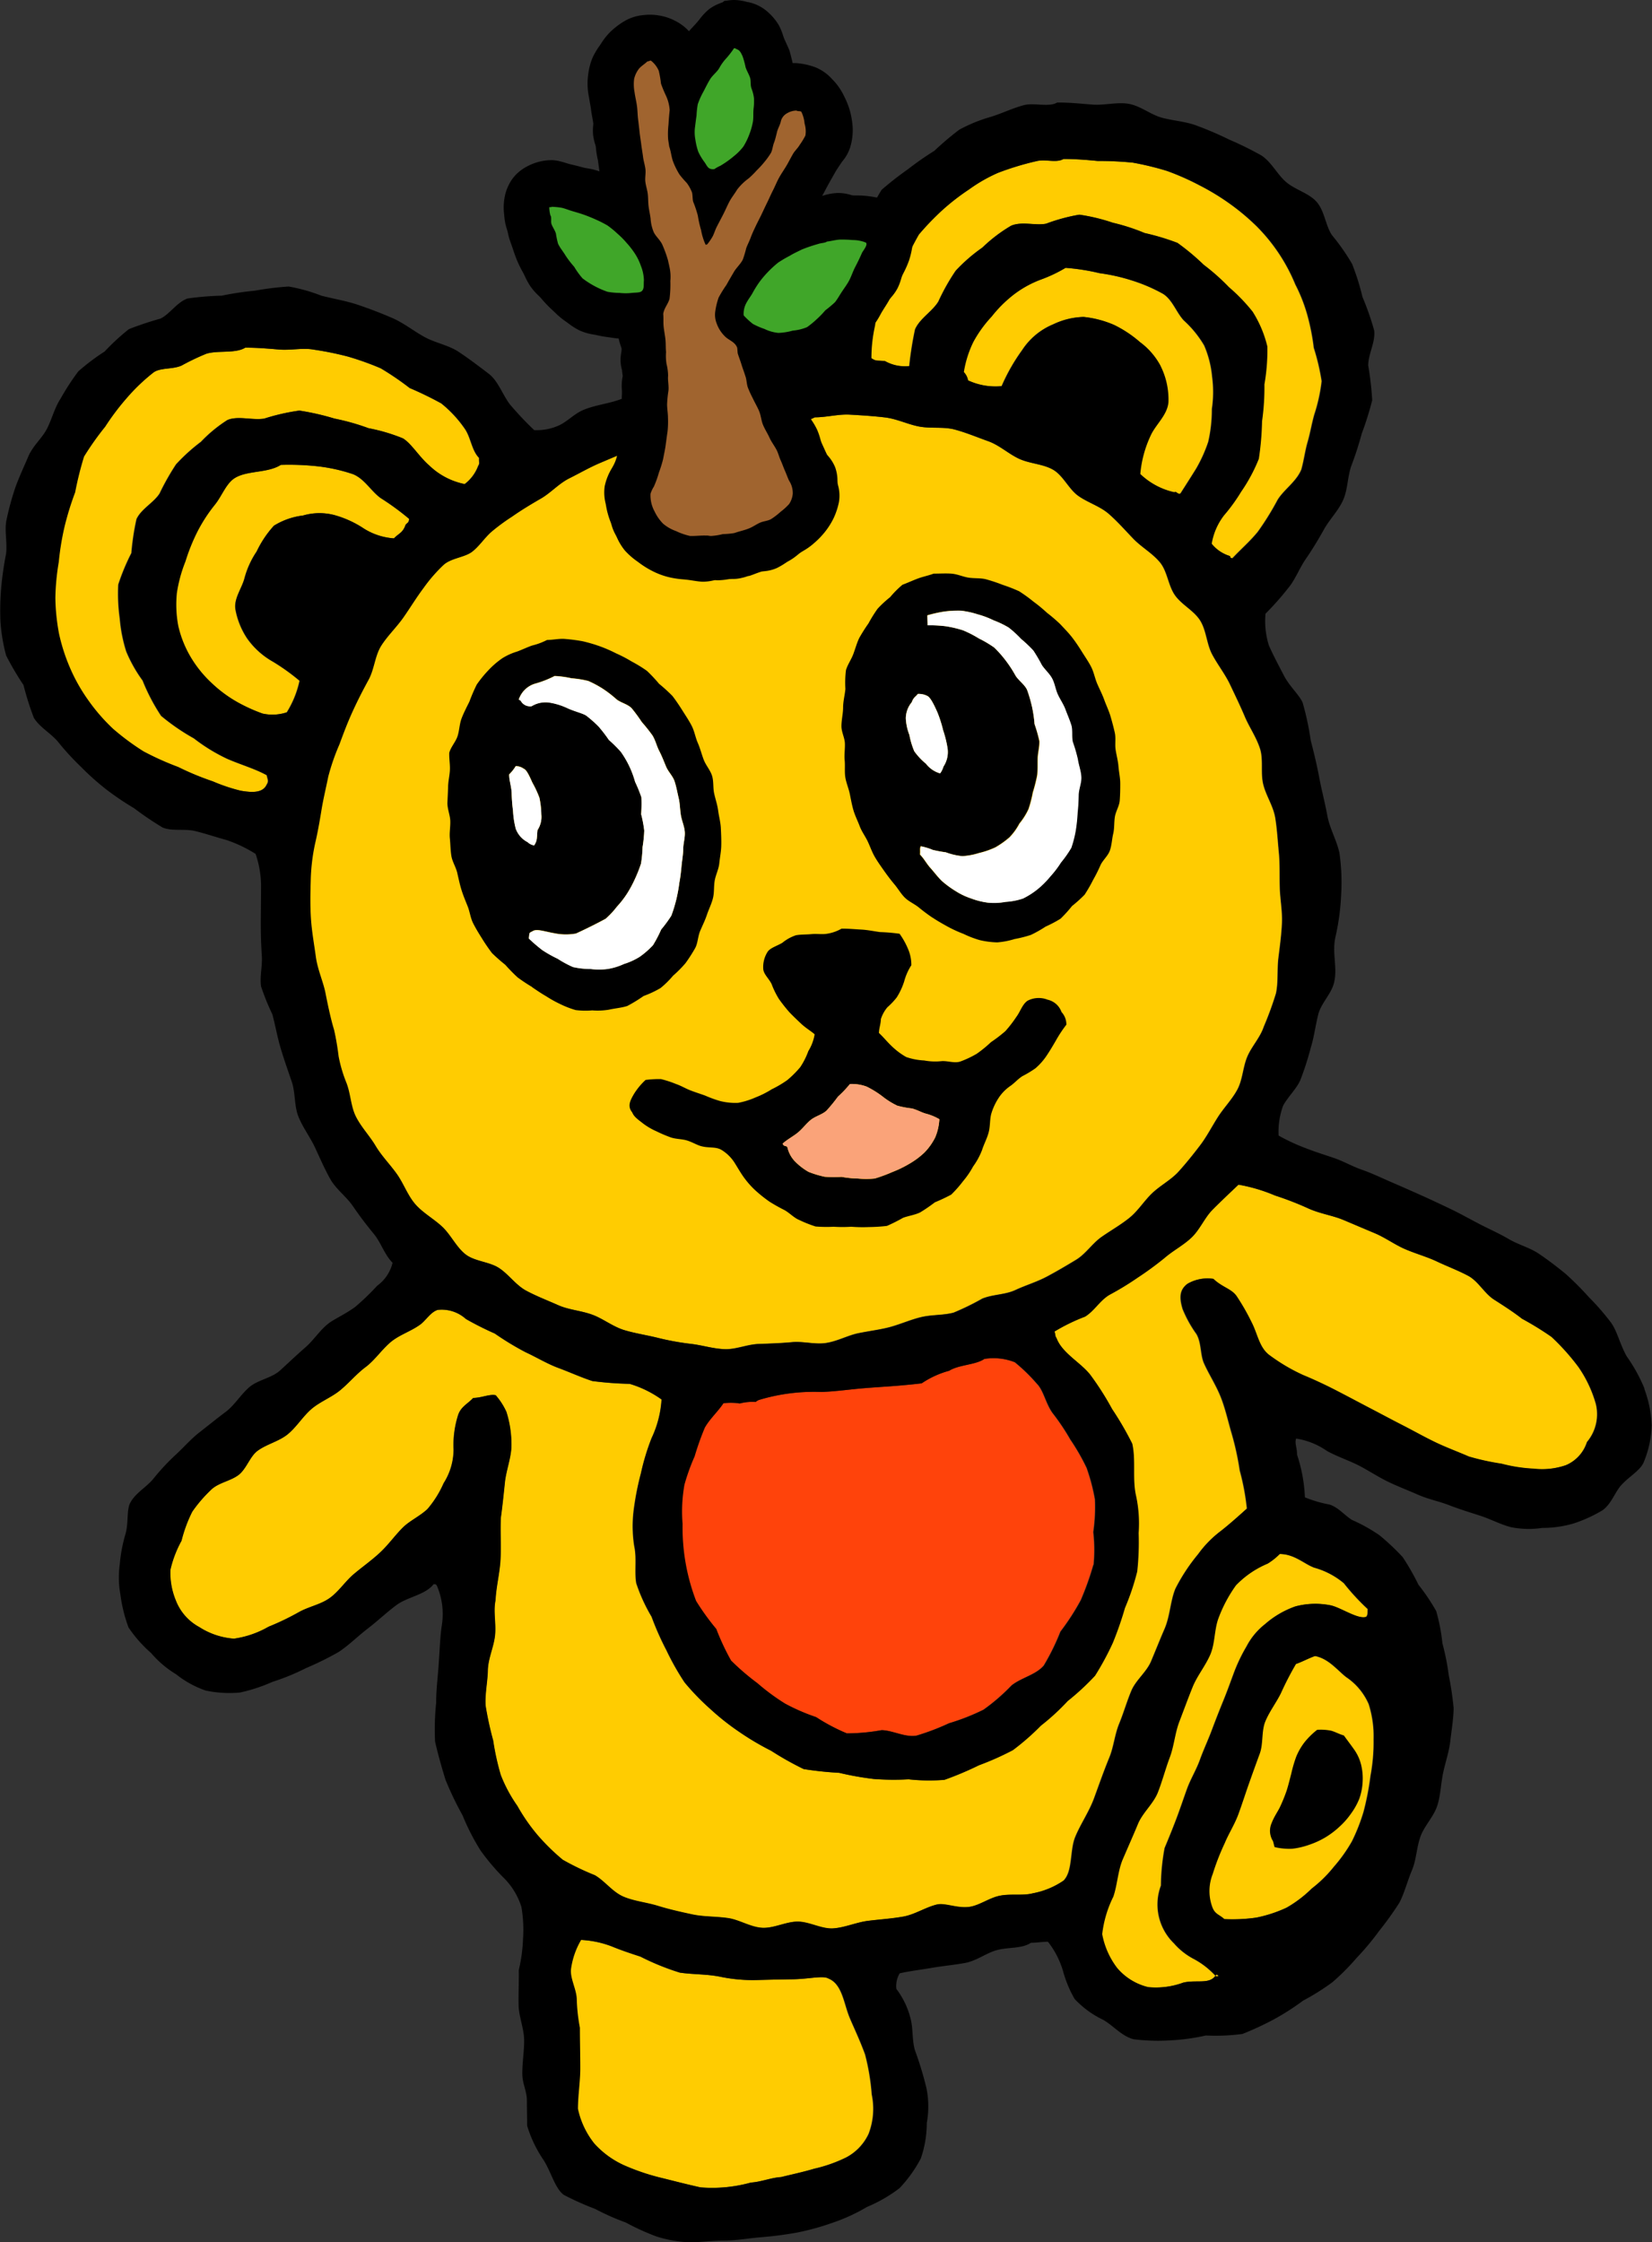<svg id="グループ_986" data-name="グループ 986" xmlns="http://www.w3.org/2000/svg" xmlns:xlink="http://www.w3.org/1999/xlink" width="99.296" height="134.738" viewBox="0 0 99.296 134.738">
  <rect x="0" y="0" width="99.296" height="134.738" fill="#333333" stroke="none"/>
  <defs>
    <clipPath id="clip-path">
      <rect id="長方形_771" data-name="長方形 771" width="99.296" height="134.738" fill="none"/>
    </clipPath>
  </defs>
  <g id="グループ_985" data-name="グループ 985" clip-path="url(#clip-path)">
    <path id="パス_4243" data-name="パス 4243" d="M226.4,51.264a11.719,11.719,0,0,1,.456-1.994c.263-.619.92-1.04,1.273-1.62a16.483,16.483,0,0,1,.906-1.828,15.923,15.923,0,0,1,1.411-1.466,13.481,13.481,0,0,1,1.6-1.24,9.386,9.386,0,0,1,1.745-1,17.031,17.031,0,0,1,2.3-.7c.55-.145,1.222.123,1.639-.135.726,0,1.376.053,2.057.119a20.6,20.6,0,0,1,2.115.1,17.479,17.479,0,0,1,2.062.5,15.454,15.454,0,0,1,1.943.858,14.27,14.27,0,0,1,1.814,1.1,13.506,13.506,0,0,1,1.627,1.361,10.684,10.684,0,0,1,2.331,3.5,9.687,9.687,0,0,1,.726,1.849,13.314,13.314,0,0,1,.385,1.959,13.2,13.2,0,0,1,.472,2.007,10.132,10.132,0,0,1-.442,2.008c-.154.54-.243,1.1-.4,1.64s-.225,1.12-.379,1.66c-.3.732-1.052,1.206-1.428,1.825a16.826,16.826,0,0,1-1.183,1.907c-.47.581-1.012,1.04-1.535,1.6-.238-.046-.057-.059-.182-.146a2.234,2.234,0,0,1-1.078-.735,3.815,3.815,0,0,1,.738-1.7,10.537,10.537,0,0,0,1.03-1.417A10.012,10.012,0,0,0,249.47,59.3a17.183,17.183,0,0,0,.193-2.253,14.517,14.517,0,0,0,.141-2.212,12.169,12.169,0,0,0,.178-2.274,6.924,6.924,0,0,0-.886-2.1,10.761,10.761,0,0,0-1.426-1.476,12.64,12.64,0,0,0-1.514-1.343,13.7,13.7,0,0,0-1.577-1.316,14.253,14.253,0,0,0-1.971-.591,12.009,12.009,0,0,0-1.919-.621,11.228,11.228,0,0,0-2-.482,10.853,10.853,0,0,0-1.993.541c-.654.127-1.452-.152-2.1.12a9.132,9.132,0,0,0-1.726,1.312,10.057,10.057,0,0,0-1.605,1.393,12.643,12.643,0,0,0-1.042,1.853c-.366.6-1.116,1.014-1.4,1.672a20.862,20.862,0,0,0-.349,2.207,2.457,2.457,0,0,1-1.469-.3c-.521-.054-.505.025-.82-.173a8.935,8.935,0,0,1,.224-1.984" transform="translate(-173.832 -31.728)" fill="#ffcc01" fill-rule="evenodd"/>
    <path id="パス_4244" data-name="パス 4244" d="M262.036,75.39a4.26,4.26,0,0,0-1.222-1.408,7.006,7.006,0,0,0-1.56-1.036,6.2,6.2,0,0,0-1.829-.479,4.5,4.5,0,0,0-1.817.443,4.09,4.09,0,0,0-1.864,1.546,11.392,11.392,0,0,0-1.237,2.171,3.925,3.925,0,0,1-2.03-.348.978.978,0,0,0-.256-.5,6.382,6.382,0,0,1,.576-1.817,7.372,7.372,0,0,1,1.1-1.519,7.6,7.6,0,0,1,1.317-1.311,6.339,6.339,0,0,1,1.616-.9,8.563,8.563,0,0,0,1.512-.714,12.815,12.815,0,0,1,2.051.321,11.214,11.214,0,0,1,1.956.441,9.967,9.967,0,0,1,1.86.8c.572.358.805,1.129,1.252,1.6a6.4,6.4,0,0,1,1.223,1.507,6.143,6.143,0,0,1,.477,1.882,6.835,6.835,0,0,1-.015,1.929,8.657,8.657,0,0,1-.218,1.975,8.628,8.628,0,0,1-.726,1.607c-.314.507-.651,1.033-.95,1.5-.2.075-.249-.165-.367-.072a4.315,4.315,0,0,1-2.063-1.1,6.811,6.811,0,0,1,.628-2.321c.3-.656.988-1.205,1.062-1.981a4.493,4.493,0,0,0-.48-2.205" transform="translate(-192.313 -53.422)" fill="#ffcc01" fill-rule="evenodd"/>
    <path id="パス_4245" data-name="パス 4245" d="M26.943,116.569c-.243.457-.839.451-1.553.328a10.568,10.568,0,0,1-1.677-.563,16.875,16.875,0,0,1-2.085-.864,17.21,17.21,0,0,1-2.079-.938,14.92,14.92,0,0,1-1.842-1.361,11.257,11.257,0,0,1-1.5-1.734,10.482,10.482,0,0,1-1.072-1.9,11.191,11.191,0,0,1-.67-2.073,12.648,12.648,0,0,1-.221-2.162,14.51,14.51,0,0,1,.206-2.153,16.21,16.21,0,0,1,.348-2.124,17.562,17.562,0,0,1,.637-2.058,19.934,19.934,0,0,1,.534-2.146,17.116,17.116,0,0,1,1.27-1.794,14.885,14.885,0,0,1,1.319-1.747,11.306,11.306,0,0,1,1.6-1.523c.416-.29,1.151-.17,1.681-.408a14.159,14.159,0,0,1,1.489-.711c.707-.217,1.741.006,2.339-.365.727,0,1.358.056,2.019.112.724.061,1.441-.114,2.094.005a19.045,19.045,0,0,1,2.055.417,17.2,17.2,0,0,1,1.98.707A17.2,17.2,0,0,1,35.558,92.7a20.684,20.684,0,0,1,1.9.924,7.114,7.114,0,0,1,1.393,1.492c.389.535.422,1.315.878,1.783-.012.293.051.323-.05.473a2.442,2.442,0,0,1-.816,1.1,4.274,4.274,0,0,1-2.116-1.1c-.63-.542-1.084-1.33-1.6-1.647a10.821,10.821,0,0,0-2.066-.611,13.6,13.6,0,0,0-2.044-.577,15.159,15.159,0,0,0-2.113-.481,12.555,12.555,0,0,0-2.114.483c-.735.11-1.571-.183-2.208.084a8.431,8.431,0,0,0-1.593,1.308,11.06,11.06,0,0,0-1.491,1.352,14.836,14.836,0,0,0-.992,1.754c-.356.556-1.1.921-1.387,1.538a15.13,15.13,0,0,0-.308,2.041,13.03,13.03,0,0,0-.788,1.894,10.683,10.683,0,0,0,.09,2.04,9,9,0,0,0,.39,1.983,8.447,8.447,0,0,0,.984,1.746,11.6,11.6,0,0,0,1.11,2.12,12.774,12.774,0,0,0,1.97,1.353,10.621,10.621,0,0,0,2,1.227c.838.364,1.654.589,2.378.988.063.315.138.341-.024.6" transform="translate(-10.944 -69.382)" fill="#ffcc01" fill-rule="evenodd"/>
    <path id="パス_4246" data-name="パス 4246" d="M49.237,129.358a4.661,4.661,0,0,0,.709,1.779,4.731,4.731,0,0,0,1.552,1.4,12.745,12.745,0,0,1,1.6,1.147,5.922,5.922,0,0,1-.766,1.894,2.74,2.74,0,0,1-1.472.075,10.017,10.017,0,0,1-1.464-.66,7.8,7.8,0,0,1-1.612-1.189,7.049,7.049,0,0,1-1.252-1.556,6.492,6.492,0,0,1-.739-1.854,6.859,6.859,0,0,1-.086-1.986,8.54,8.54,0,0,1,.518-1.9,11.476,11.476,0,0,1,.72-1.787,9.336,9.336,0,0,1,1.047-1.612c.429-.528.675-1.277,1.2-1.605.75-.469,1.989-.29,2.769-.794a15.925,15.925,0,0,1,2.2.083,10.178,10.178,0,0,1,2.145.475c.695.277,1.092,1.027,1.667,1.438a15.526,15.526,0,0,1,1.714,1.249c-.026.268-.122.222-.214.359-.168.483-.388.491-.7.812a3.893,3.893,0,0,1-1.8-.584,6.2,6.2,0,0,0-1.775-.814,3.535,3.535,0,0,0-1.891.025,4.273,4.273,0,0,0-1.745.61,6.257,6.257,0,0,0-1.039,1.551,5.324,5.324,0,0,0-.738,1.63c-.165.6-.623,1.182-.542,1.812" transform="translate(-35.103 -92.775)" fill="#ffcc01" fill-rule="evenodd"/>
    <path id="パス_4247" data-name="パス 4247" d="M84.416,151.585c-.355-.6-.872-1.128-1.191-1.772-.307-.62-.308-1.4-.583-2.064a8.328,8.328,0,0,1-.449-1.535c-.105-.5-.109-1.056-.277-1.607s-.34-1.313-.512-2.192c-.135-.689-.477-1.41-.583-2.2-.1-.738-.24-1.5-.291-2.256-.053-.777-.037-1.553-.016-2.277a11.691,11.691,0,0,1,.264-2.262c.157-.673.274-1.344.383-2.013s.276-1.35.409-2.012a13.108,13.108,0,0,1,.669-1.929c.253-.686.5-1.343.794-1.98.3-.661.623-1.287.961-1.906.346-.634.381-1.445.76-2.044s.924-1.114,1.334-1.7.78-1.2,1.212-1.775a9.271,9.271,0,0,1,1.212-1.392c.467-.409,1.25-.438,1.7-.777.411-.31.727-.8,1.127-1.168a11.683,11.683,0,0,1,1.274-.943c.558-.392,1.139-.742,1.748-1.094.592-.343,1.075-.9,1.7-1.211s1.223-.66,1.867-.931,1.277-.551,1.93-.792,1.388-.234,2.046-.45a16.971,16.971,0,0,1,2-.806c.691-.133,1.4-.261,2.1-.376s1.471.165,2.166,0c.815-.192,1.991.072,2.646-.311.724,0,1.418-.2,2.105-.163.723.041,1.437.087,2.12.168.719.084,1.384.421,2.061.548.71.133,1.47,0,2.136.181.7.187,1.364.47,2.014.7.677.243,1.227.765,1.856,1.057.65.3,1.448.31,2.049.66s.938,1.159,1.507,1.566,1.3.62,1.831,1.08,1,1,1.489,1.506,1.153.871,1.6,1.418.49,1.394.9,1.974,1.151.924,1.521,1.53.381,1.4.716,2.028.775,1.176,1.079,1.819.607,1.266.884,1.921c.264.624.689,1.226.912,1.921.21.653.023,1.436.192,2.137.161.673.6,1.3.719,2,.115.687.15,1.4.22,2.105s.034,1.405.056,2.112.161,1.411.131,2.114-.128,1.411-.214,2.106,0,1.448-.147,2.131a20.142,20.142,0,0,1-.735,2.006c-.217.653-.726,1.177-.986,1.791-.267.632-.279,1.368-.589,1.96s-.813,1.1-1.174,1.664-.673,1.18-1.081,1.715-.835,1.069-1.288,1.569-1.082.822-1.575,1.286-.852,1.067-1.38,1.493-1.117.757-1.674,1.146-.952,1.019-1.534,1.372-1.169.7-1.771,1.019-1.262.512-1.88.8-1.358.256-1.988.515a15.264,15.264,0,0,1-1.729.844c-.613.162-1.275.116-1.911.26-.6.136-1.194.4-1.836.585-.592.168-1.269.246-1.98.391-.629.129-1.257.486-1.95.588-.651.1-1.358-.115-2.041-.051-.666.062-1.334.084-2.009.108s-1.354.334-2.019.313c-.689-.022-1.357-.238-2.007-.315a15.846,15.846,0,0,1-1.984-.356c-.7-.176-1.4-.276-2.064-.477-.689-.21-1.268-.686-1.917-.924-.675-.248-1.412-.29-2.045-.571-.656-.291-1.321-.546-1.932-.874-.631-.338-1.057-.988-1.642-1.367s-1.462-.39-2.012-.822-.875-1.159-1.385-1.644-1.169-.834-1.634-1.368-.7-1.241-1.112-1.82-.91-1.074-1.277-1.689" transform="translate(-61.866 -82.733)" fill="#ffcc01" fill-rule="evenodd"/>
    <path id="パス_4248" data-name="パス 4248" d="M201.793,365.163a17.328,17.328,0,0,1-.758,2.125,14.426,14.426,0,0,1-1.222,1.887,13.764,13.764,0,0,1-1,2.036c-.483.568-1.361.732-1.941,1.2a11.812,11.812,0,0,1-1.683,1.456,13.167,13.167,0,0,1-2.076.815,14.176,14.176,0,0,1-1.96.745c-.705.113-1.423-.317-2.09-.33a12.218,12.218,0,0,1-2.093.194,11.4,11.4,0,0,1-1.854-.98,11.876,11.876,0,0,1-1.877-.817,13.008,13.008,0,0,1-1.655-1.224,14.508,14.508,0,0,1-1.58-1.356,14.288,14.288,0,0,1-.89-1.9,14.541,14.541,0,0,1-1.214-1.683,12.3,12.3,0,0,1-.813-4.629,9.127,9.127,0,0,1,.113-2.359,12.345,12.345,0,0,1,.612-1.7,16.4,16.4,0,0,1,.613-1.724c.3-.531.794-.969,1.121-1.465a3.365,3.365,0,0,1,.988.012l.018-.006a3.079,3.079,0,0,1,.935-.085.6.6,0,0,1,.194-.12,11.424,11.424,0,0,1,3.753-.48c.87-.03,1.72-.158,2.586-.229.748-.062,1.5-.1,2.246-.168.393-.034.8-.073,1.2-.123a5.531,5.531,0,0,1,1.611-.744l.023,0c.574-.378,1.618-.356,2.131-.722a3.5,3.5,0,0,1,1.841.2,10.519,10.519,0,0,1,1.329,1.293c.4.4.522,1.172.938,1.755a13.31,13.31,0,0,1,1.073,1.6,12.847,12.847,0,0,1,.977,1.7,11.708,11.708,0,0,1,.5,1.9,10.438,10.438,0,0,1-.1,1.957,9.229,9.229,0,0,1,.017,1.976" transform="translate(-136.087 -271.129)" fill="#ff430b" fill-rule="evenodd"/>
    <path id="パス_4249" data-name="パス 4249" d="M166.074,515.338a3.066,3.066,0,0,1-1.363,1.447,8.755,8.755,0,0,1-1.927.679c-.67.2-1.342.341-1.985.5-.617.039-1.2.293-1.817.331a8.739,8.739,0,0,1-3.035.29c-.791-.175-1.547-.371-2.265-.55a13.354,13.354,0,0,1-2.218-.73,5.419,5.419,0,0,1-1.9-1.349,5,5,0,0,1-.992-2.094c0-.81.139-1.619.139-2.429s-.022-1.63-.022-2.44a10.576,10.576,0,0,1-.19-1.741c-.023-.582-.4-1.213-.347-1.774a4.684,4.684,0,0,1,.611-1.763,5.98,5.98,0,0,1,1.863.392c.576.237,1.14.424,1.716.611a14.975,14.975,0,0,0,2.37.962c.824.119,1.678.082,2.515.266a9.582,9.582,0,0,0,2.147.177c.7-.019,1.449-.036,2.13-.045.961-.012,1.813-.238,2.137-.044.834.331.926,1.492,1.271,2.33.223.542.611,1.339.937,2.235a13.389,13.389,0,0,1,.4,2.4,4.2,4.2,0,0,1-.176,2.336" transform="translate(-113.86 -387.142)" fill="#ffcc01" fill-rule="evenodd"/>
    <path id="パス_4250" data-name="パス 4250" d="M323.885,435.041a11.049,11.049,0,0,1-.188,2.167,16.512,16.512,0,0,1-.418,2.156,11.28,11.28,0,0,1-.693,1.763,9.157,9.157,0,0,1-1.091,1.536,7.666,7.666,0,0,1-1.329,1.306,7.353,7.353,0,0,1-1.511,1.149,8.054,8.054,0,0,1-1.825.6,10.066,10.066,0,0,1-1.936.09c-.293-.28-.563-.28-.724-.727a2.779,2.779,0,0,1,.025-1.98,14.381,14.381,0,0,1,.724-1.859c.239-.579.6-1.132.823-1.746.218-.595.413-1.21.628-1.82s.431-1.207.652-1.808.095-1.349.335-1.935c.247-.6.662-1.135.939-1.7a18.571,18.571,0,0,1,.906-1.755c.347-.116.809-.365,1.156-.481.826.156,1.356.865,1.882,1.27a3.75,3.75,0,0,1,1.352,1.624,6.393,6.393,0,0,1,.291,2.147" transform="translate(-241.331 -330.484)" fill="#ffcc01" fill-rule="evenodd"/>
    <path id="パス_4251" data-name="パス 4251" d="M298.814,404.314a4.723,4.723,0,0,1,1.835.95,13.62,13.62,0,0,0,1.43,1.55c-.012.293.016.317-.086.467-.475.184-1.5-.533-2.124-.682a4.635,4.635,0,0,0-2.139.059,5.521,5.521,0,0,0-1.814,1.059,4.11,4.11,0,0,0-1.119,1.346,9.965,9.965,0,0,0-.763,1.6c-.2.54-.4,1.1-.635,1.674s-.468,1.173-.693,1.772-.495,1.169-.71,1.768-.559,1.15-.774,1.745-.415,1.2-.639,1.791-.465,1.185-.708,1.763a12.941,12.941,0,0,0-.221,2.254,3.249,3.249,0,0,0,.783,3.473,4.064,4.064,0,0,0,1.188.937,4.939,4.939,0,0,1,1.3,1.007.793.793,0,0,0,.047-.072c.039,0,.153.088.191.088-.039-.038-.165.061-.2.023l-.035-.038c-.372.533-1.147.235-1.932.414a4.8,4.8,0,0,1-2.118.274A3.527,3.527,0,0,1,287,428.384a4.784,4.784,0,0,1-.9-2.032,6.807,6.807,0,0,1,.67-2.253c.241-.7.274-1.565.57-2.251.389-.9.738-1.694.907-2.107.28-.685.931-1.22,1.2-1.905s.455-1.41.715-2.1.312-1.464.575-2.15.519-1.387.793-2.069.772-1.281,1.065-1.955.239-1.491.49-2.177a8.366,8.366,0,0,1,1.058-1.992,5.7,5.7,0,0,1,1.911-1.306,3.9,3.9,0,0,0,.729-.581c.877,0,1.491.6,2.03.8" transform="translate(-219.883 -310.124)" fill="#ffcc01" fill-rule="evenodd"/>
    <path id="パス_4252" data-name="パス 4252" d="M129.294,323.017a2.253,2.253,0,0,1-1.279,1.407,4.387,4.387,0,0,1-1.933.21,9.3,9.3,0,0,1-1.944-.3,14.706,14.706,0,0,1-1.96-.43c-.669-.291-1.363-.545-2.026-.864s-1.3-.681-1.954-1.015-1.3-.682-1.949-1.02-1.3-.688-1.948-1.022c-.675-.351-1.373-.681-2.086-.976a11.009,11.009,0,0,1-1.973-1.158c-.665-.454-.742-1.268-1.128-2.019a13.473,13.473,0,0,0-.9-1.569c-.311-.443-.869-.53-1.393-1.034a2.394,2.394,0,0,0-1.547.295c-.418.322-.525.725-.287,1.511a7.171,7.171,0,0,0,.828,1.5c.31.521.231,1.244.452,1.75.3.676.729,1.32,1.018,2.053.274.693.434,1.436.654,2.187a16.906,16.906,0,0,1,.483,2.215,14.233,14.233,0,0,1,.429,2.287c-.495.444-1.031.927-1.561,1.343a6.5,6.5,0,0,0-1.372,1.4,11.1,11.1,0,0,0-1.362,2.071c-.308.744-.315,1.638-.658,2.428-.274.631-.531,1.283-.807,1.937s-.919,1.13-1.189,1.779-.463,1.328-.728,1.972-.328,1.391-.59,2.029c-.334.812-.617,1.626-.912,2.429-.3.827-.817,1.56-1.141,2.349-.33.806-.137,2.053-.7,2.618a4.851,4.851,0,0,1-1.861.77c-.57.153-1.28.018-1.941.137-.64.115-1.232.574-1.838.673-.734.119-1.5-.255-1.989-.135-.691.169-1.319.6-2.016.724s-1.413.168-2.115.255-1.4.408-2.1.454-1.439-.409-2.142-.407-1.437.415-2.138.371c-.717-.045-1.386-.5-2.08-.588-.714-.1-1.429-.07-2.113-.216-.706-.151-1.4-.307-2.062-.512-.691-.213-1.43-.28-2.07-.552-.666-.283-1.125-.945-1.728-1.292a15.783,15.783,0,0,1-1.926-.927,12.693,12.693,0,0,1-1.523-1.494,11.159,11.159,0,0,1-1.207-1.744,8.672,8.672,0,0,1-.982-1.868,15.4,15.4,0,0,1-.454-2.069,20.109,20.109,0,0,1-.455-2.087c-.046-.7.119-1.421.135-2.129s.353-1.389.429-2.081c.08-.717-.111-1.452.032-2.119.039-.829.258-1.645.3-2.474s-.019-1.663.019-2.492c.06-.4.15-1.2.244-2.117.07-.687.357-1.426.391-2.114a6.463,6.463,0,0,0-.3-2.133,4.043,4.043,0,0,0-.644-1c-.382-.079-.818.156-1.348.164-.331.356-.736.52-.905,1.024a5.959,5.959,0,0,0-.272,2.078,3.8,3.8,0,0,1-.6,2.022,6.2,6.2,0,0,1-.97,1.55c-.458.433-1.077.707-1.489,1.12-.47.47-.866,1.034-1.367,1.5s-1.047.848-1.569,1.287-.9,1.047-1.454,1.443-1.276.517-1.865.854a15.793,15.793,0,0,1-1.812.87,5.762,5.762,0,0,1-2.079.717,4.436,4.436,0,0,1-2.091-.7,3.075,3.075,0,0,1-1.406-1.6,4.337,4.337,0,0,1-.324-1.838,6.688,6.688,0,0,1,.668-1.745,8.329,8.329,0,0,1,.645-1.746,8.368,8.368,0,0,1,1.175-1.357c.439-.392,1.126-.49,1.6-.844s.688-1.114,1.145-1.454c.549-.407,1.29-.566,1.82-1s.9-1.062,1.417-1.509,1.206-.7,1.734-1.134.972-.977,1.522-1.388.953-1.023,1.486-1.483,1.257-.669,1.821-1.089c.331-.247.6-.73,1.034-.871a2.171,2.171,0,0,1,1.7.548,18.869,18.869,0,0,0,1.736.874,17.332,17.332,0,0,0,1.851,1.123c.654.3,1.283.69,1.969.944s1.361.564,2.04.786a20.635,20.635,0,0,0,2.246.17,6.434,6.434,0,0,1,1.917.939,6.325,6.325,0,0,1-.6,2.323,13.921,13.921,0,0,0-.641,2.116A16.974,16.974,0,0,0,72,327.081a7.692,7.692,0,0,0,.031,2.212c.157.732,0,1.506.118,2.209a10.162,10.162,0,0,0,.92,2.015,16.93,16.93,0,0,0,.892,2.015,15.554,15.554,0,0,0,1.093,1.936,14.557,14.557,0,0,0,1.55,1.6,14.894,14.894,0,0,0,1.74,1.375,16.326,16.326,0,0,0,1.907,1.128,18.606,18.606,0,0,0,1.955,1.1,20.73,20.73,0,0,0,2.132.225,18.29,18.29,0,0,0,2.068.369,15.761,15.761,0,0,0,2.1.021,11.35,11.35,0,0,0,2.157.031,19.587,19.587,0,0,0,2.068-.873,17.133,17.133,0,0,0,2.041-.909,14.653,14.653,0,0,0,1.683-1.471,13.7,13.7,0,0,0,1.614-1.483,14.8,14.8,0,0,0,1.645-1.524,16.994,16.994,0,0,0,1.064-1.968,20.517,20.517,0,0,0,.73-2.1,14.623,14.623,0,0,0,.737-2.193,16.408,16.408,0,0,0,.085-2.311,7.922,7.922,0,0,0-.156-2.241c-.231-1,0-2.126-.227-3.129a18.848,18.848,0,0,0-1.21-2.082,17.362,17.362,0,0,0-1.262-1.991c-.55-.767-1.74-1.344-2.079-2.278-.093-.119-.047-.181-.12-.385a11.173,11.173,0,0,1,1.833-.893c.556-.335.927-1.013,1.5-1.328a17.442,17.442,0,0,0,1.652-1.008,19.669,19.669,0,0,0,1.639-1.2c.516-.447,1.148-.765,1.637-1.243s.763-1.169,1.243-1.654,1.063-1.029,1.554-1.5a9.936,9.936,0,0,1,2.209.655,18.766,18.766,0,0,1,2.022.786c.694.309,1.448.414,2.071.676s1.265.537,1.894.8,1.2.688,1.828.959,1.308.456,1.922.747,1.281.539,1.879.861.974,1.06,1.547,1.426,1.142.729,1.681,1.149a18.356,18.356,0,0,1,1.773,1.092,13.536,13.536,0,0,1,1.624,1.815,7.427,7.427,0,0,1,1.045,2.219,2.6,2.6,0,0,1-.539,2.288" transform="translate(-33.915 -236.37)" fill="#ffcc01" fill-rule="evenodd"/>
    <path id="パス_4253" data-name="パス 4253" d="M98.85,103.9a9.768,9.768,0,0,0-1.073-1.947c-.409-.722-.573-1.529-.958-2.047A14.607,14.607,0,0,0,95.507,98.4a18.083,18.083,0,0,0-1.415-1.417c-.508-.414-1.046-.828-1.6-1.2s-1.226-.539-1.8-.877-1.177-.6-1.767-.906-1.163-.632-1.761-.917-1.2-.568-1.8-.837-1.218-.541-1.819-.8c-.554-.24-1.106-.508-1.69-.71s-1.118-.519-1.7-.714-1.165-.378-1.723-.6a11.462,11.462,0,0,1-1.58-.738,4.565,4.565,0,0,1,.273-1.8c.307-.557.8-1,1.034-1.534a18.266,18.266,0,0,0,.626-1.941c.2-.647.28-1.325.449-2s.77-1.214.942-1.878c.244-.941-.138-1.794.1-2.814a13.979,13.979,0,0,0,.335-2.5,12.332,12.332,0,0,0-.106-2.538c-.179-.774-.588-1.475-.723-2.217-.141-.778-.344-1.524-.483-2.269-.143-.772-.323-1.508-.515-2.249a16.9,16.9,0,0,0-.486-2.272c-.2-.472-.788-.969-1.135-1.646-.3-.579-.632-1.2-.89-1.783a4.832,4.832,0,0,1-.207-1.92A17.084,17.084,0,0,0,77.417,55.8c.433-.509.676-1.2,1.085-1.788.385-.557.735-1.143,1.083-1.762.335-.6.855-1.108,1.144-1.751.281-.627.26-1.375.486-2.039A20.259,20.259,0,0,0,81.85,46.5a19.194,19.194,0,0,0,.628-2,18.287,18.287,0,0,0-.24-2.092c0-.689.449-1.417.357-2.112a16.34,16.34,0,0,0-.7-2,14.961,14.961,0,0,0-.624-1.988,13.016,13.016,0,0,0-1.223-1.748c-.382-.59-.436-1.448-.915-1.988-.465-.524-1.282-.718-1.832-1.189-.532-.456-.872-1.191-1.476-1.591a19.427,19.427,0,0,0-1.933-.953,20.11,20.11,0,0,0-1.967-.845c-.656-.249-1.386-.287-2.085-.474-.678-.182-1.295-.716-2.008-.836-.692-.116-1.444.1-2.165.047-.7-.052-1.4-.133-2.128-.122-.477.291-1.389,0-1.988.153-.639.167-1.3.485-1.975.7a9.253,9.253,0,0,0-1.925.782,18.761,18.761,0,0,0-1.493,1.267,18.269,18.269,0,0,0-1.6,1.117,18.545,18.545,0,0,0-1.569,1.227,19.28,19.28,0,0,0-.952,1.751,18.731,18.731,0,0,0-1.172,1.585c-.305.567-.5,1.2-.758,1.817a11.714,11.714,0,0,0-.517,1.694c-.142.573-.483,1.1-.628,1.668a10.6,10.6,0,0,1-.35,1.735c-.612.136-1.245.158-1.866.252s-1.2.484-1.824.561-1.246.165-1.861.251-1.259.065-1.866.19a17.658,17.658,0,0,0-1.909.161c-.69.228-1.343.7-2.076.952S35.7,44.8,35.02,45.1c-.5.219-.889.647-1.386.892a3.2,3.2,0,0,1-1.526.3,19.686,19.686,0,0,1-1.477-1.567c-.446-.612-.705-1.4-1.253-1.818-.6-.458-1.2-.913-1.812-1.319s-1.412-.536-2.067-.9-1.226-.829-1.923-1.133q-.991-.431-2.086-.8c-.676-.226-1.412-.347-2.166-.538a10.256,10.256,0,0,0-1.972-.553,17.7,17.7,0,0,0-2.031.25,17.932,17.932,0,0,0-1.993.3,17.767,17.767,0,0,0-2.059.17c-.65.234-1.065.946-1.633,1.21a19.686,19.686,0,0,0-1.888.631,13.237,13.237,0,0,0-1.456,1.341,13.283,13.283,0,0,0-1.583,1.194,14.724,14.724,0,0,0-1.079,1.661c-.351.533-.5,1.189-.809,1.793-.29.563-.846,1.02-1.113,1.649-.247.582-.53,1.18-.767,1.823a16.673,16.673,0,0,0-.546,1.986c-.144.635.056,1.364-.032,2.065a19.512,19.512,0,0,0-.29,2.014,15.889,15.889,0,0,0-.046,2.047,10.685,10.685,0,0,0,.34,2.033,16.812,16.812,0,0,0,1.044,1.776,17.717,17.717,0,0,0,.624,1.976c.362.583,1.04.934,1.467,1.457a15.578,15.578,0,0,0,1.363,1.486,16.2,16.2,0,0,0,1.509,1.349,17.322,17.322,0,0,0,1.683,1.136A19.029,19.029,0,0,0,9.77,70.17c.565.245,1.323.058,1.976.219.626.155,1.255.367,1.873.537a8.166,8.166,0,0,1,1.745.833,6.086,6.086,0,0,1,.326,2.15c0,.752-.017,1.537-.014,2.212,0,.588.025,1.186.062,1.786s-.13,1.226-.048,1.808a14.119,14.119,0,0,0,.682,1.687c.185.691.3,1.383.5,2.04.205.685.437,1.341.66,1.991.231.675.147,1.456.4,2.1.264.661.707,1.241,1,1.865.3.641.579,1.293.92,1.9s.966,1.049,1.359,1.626.808,1.122,1.255,1.665.632,1.236,1.13,1.739a2.4,2.4,0,0,1-.92,1.376,15.152,15.152,0,0,1-1.326,1.276c-.6.437-1.237.72-1.567.966-.544.406-.917,1.025-1.438,1.476s-1.006.918-1.514,1.379-1.335.56-1.851,1.007-.881,1.082-1.426,1.488c-.526.393-1.039.812-1.562,1.219s-.953.91-1.438,1.356a13.218,13.218,0,0,0-1.333,1.432c-.411.508-1.085.857-1.395,1.454-.228.441-.087,1.2-.29,1.894a8.923,8.923,0,0,0-.336,1.79,5.687,5.687,0,0,0,.033,1.8,9.173,9.173,0,0,0,.491,2,7.784,7.784,0,0,0,1.356,1.536,6.132,6.132,0,0,0,1.508,1.28,5.939,5.939,0,0,0,1.78.978,6.992,6.992,0,0,0,2.057.117,9.869,9.869,0,0,0,1.949-.64,13.59,13.59,0,0,0,2.021-.828,18.377,18.377,0,0,0,1.98-.98c.619-.416,1.14-.944,1.726-1.392s1.125-.966,1.721-1.409c.666-.5,1.742-.612,2.243-1.264.268.026.048-.022.184.071a4.3,4.3,0,0,1,.3,2.447c-.089.594-.121,1.409-.181,2.3-.05.759-.156,1.552-.151,2.307a15.207,15.207,0,0,0-.066,2.34c.183.793.4,1.559.628,2.293a19.582,19.582,0,0,0,1.028,2.144,13.522,13.522,0,0,0,1.07,2.093,13.156,13.156,0,0,0,1.362,1.617,4.23,4.23,0,0,1,1.1,1.782,7.962,7.962,0,0,1,.1,1.9,9.725,9.725,0,0,1-.257,1.9c.013.694-.024,1.407-.011,2.1s.319,1.383.332,2.078-.12,1.391-.107,2.085c0,.521.274,1.041.274,1.561s.015,1.01.015,1.53a7.561,7.561,0,0,0,.984,2.055c.465.729.681,1.691,1.214,2.095a17.2,17.2,0,0,0,1.886.844,14.437,14.437,0,0,0,1.837.816,14.836,14.836,0,0,0,1.848.841,7.544,7.544,0,0,0,2.028.353c.686-.01,1.387-.106,2.028-.106.77,0,1.516-.144,2.231-.2a21.887,21.887,0,0,0,2.213-.29,15.223,15.223,0,0,0,2.145-.6,10.761,10.761,0,0,0,2.008-.928,8.886,8.886,0,0,0,1.956-1.127,7.957,7.957,0,0,0,1.283-1.788,6.517,6.517,0,0,0,.36-2.133,5.512,5.512,0,0,0-.022-2.1,20.662,20.662,0,0,0-.664-2.2c-.211-.577-.12-1.318-.287-1.966a4.9,4.9,0,0,0-.853-1.786,1.458,1.458,0,0,1,.2-.943c.629-.139,1.275-.214,1.949-.33s1.338-.172,1.987-.293c.683-.128,1.27-.593,1.881-.764.73-.2,1.517-.076,2.066-.446.308,0,.717-.063,1.025-.063a5.239,5.239,0,0,1,.918,1.8,6.985,6.985,0,0,0,.686,1.638,5.687,5.687,0,0,0,1.684,1.238c.611.327,1.133,1,1.866,1.184a11.98,11.98,0,0,0,2.2.066,12.186,12.186,0,0,0,2.137-.293,12.066,12.066,0,0,0,2.2-.092,18.356,18.356,0,0,0,1.9-.882,15.054,15.054,0,0,0,1.747-1.121,14.237,14.237,0,0,0,1.754-1.1,13.87,13.87,0,0,0,1.465-1.47,15.657,15.657,0,0,0,1.337-1.6,19.612,19.612,0,0,0,1.228-1.71c.312-.6.48-1.3.759-1.958.265-.621.271-1.362.515-2.033.231-.635.79-1.176,1.01-1.855.191-.589.207-1.281.346-1.952.129-.623.358-1.264.433-1.928.073-.645.19-1.315.2-1.972a19.057,19.057,0,0,0-.293-1.967,14.488,14.488,0,0,0-.381-1.92,11.19,11.19,0,0,0-.374-1.943,12.153,12.153,0,0,0-1.065-1.581,14.651,14.651,0,0,0-.949-1.662,14.44,14.44,0,0,0-1.391-1.311,10.009,10.009,0,0,0-1.661-.925c-.43-.265-.822-.762-1.354-.924a7.536,7.536,0,0,1-1.472-.432,9.32,9.32,0,0,0-.471-2.562c0-.442-.156-.686-.057-.969a4.4,4.4,0,0,1,1.855.745c.648.355,1.354.583,1.93.882s1.133.67,1.731.961,1.209.519,1.816.788,1.259.391,1.876.631,1.236.427,1.866.632,1.211.524,1.854.688a5.508,5.508,0,0,0,1.865.042,6.713,6.713,0,0,0,1.864-.261,8.526,8.526,0,0,0,1.745-.791c.546-.373.755-1.1,1.156-1.536.491-.527,1.125-.867,1.33-1.349a6.2,6.2,0,0,0,.483-2.22,6.9,6.9,0,0,0-.445-2.207M52.6,39.982a11.74,11.74,0,0,1,.456-1.994c.263-.619.921-1.04,1.273-1.62a16.506,16.506,0,0,1,.906-1.828,15.955,15.955,0,0,1,1.411-1.466,13.477,13.477,0,0,1,1.6-1.24,9.38,9.38,0,0,1,1.745-1,17.059,17.059,0,0,1,2.3-.7c.549-.145,1.221.123,1.639-.135.726,0,1.376.053,2.057.12a20.534,20.534,0,0,1,2.115.1,17.515,17.515,0,0,1,2.062.5,15.475,15.475,0,0,1,1.943.859,14.245,14.245,0,0,1,1.814,1.1,13.508,13.508,0,0,1,1.627,1.361,10.679,10.679,0,0,1,2.331,3.5,9.7,9.7,0,0,1,.726,1.849,13.273,13.273,0,0,1,.385,1.959,13.21,13.21,0,0,1,.472,2.007,10.125,10.125,0,0,1-.442,2.008c-.154.54-.243,1.1-.4,1.641s-.225,1.12-.379,1.66c-.3.732-1.052,1.206-1.429,1.825A16.868,16.868,0,0,1,75.628,52.4c-.47.581-1.012,1.04-1.535,1.6-.238-.046-.058-.059-.182-.146a2.233,2.233,0,0,1-1.078-.735,3.811,3.811,0,0,1,.738-1.7A10.549,10.549,0,0,0,74.6,50a10.011,10.011,0,0,0,1.064-1.982,17.224,17.224,0,0,0,.193-2.253A14.511,14.511,0,0,0,76,43.548a12.172,12.172,0,0,0,.178-2.274,6.922,6.922,0,0,0-.886-2.1,10.775,10.775,0,0,0-1.426-1.476,12.7,12.7,0,0,0-1.513-1.343,13.745,13.745,0,0,0-1.577-1.316,14.227,14.227,0,0,0-1.97-.591,12.025,12.025,0,0,0-1.919-.621,11.215,11.215,0,0,0-2.005-.482,10.84,10.84,0,0,0-1.993.541c-.654.127-1.452-.152-2.1.12a9.132,9.132,0,0,0-1.726,1.312,10.034,10.034,0,0,0-1.605,1.393,12.654,12.654,0,0,0-1.042,1.852c-.366.6-1.116,1.014-1.4,1.672a20.8,20.8,0,0,0-.349,2.207,2.457,2.457,0,0,1-1.469-.3c-.521-.054-.505.025-.82-.173a8.947,8.947,0,0,1,.224-1.984M69.75,42.414a4.267,4.267,0,0,0-1.222-1.408,7.014,7.014,0,0,0-1.56-1.036,6.2,6.2,0,0,0-1.829-.479,4.5,4.5,0,0,0-1.817.443,4.092,4.092,0,0,0-1.864,1.545,11.379,11.379,0,0,0-1.237,2.171,3.927,3.927,0,0,1-2.03-.348.978.978,0,0,0-.256-.5,6.384,6.384,0,0,1,.576-1.817,7.371,7.371,0,0,1,1.1-1.519,7.588,7.588,0,0,1,1.317-1.311,6.331,6.331,0,0,1,1.616-.9,8.58,8.58,0,0,0,1.512-.715,12.815,12.815,0,0,1,2.051.321,11.215,11.215,0,0,1,1.956.441,9.937,9.937,0,0,1,1.86.8c.572.358.805,1.129,1.252,1.6A6.4,6.4,0,0,1,72.4,41.2a6.145,6.145,0,0,1,.477,1.882,6.837,6.837,0,0,1-.015,1.929,8.657,8.657,0,0,1-.218,1.974A8.628,8.628,0,0,1,71.92,48.6c-.314.507-.652,1.033-.95,1.5-.2.075-.249-.165-.367-.072a4.317,4.317,0,0,1-2.063-1.1,6.82,6.82,0,0,1,.629-2.321c.3-.656.988-1.205,1.062-1.981a4.5,4.5,0,0,0-.48-2.205M16.026,67.633c-.243.457-.839.451-1.553.328A10.545,10.545,0,0,1,12.8,67.4a16.84,16.84,0,0,1-2.085-.864A17.174,17.174,0,0,1,8.632,65.6,14.872,14.872,0,0,1,6.79,64.234a11.233,11.233,0,0,1-1.5-1.733,10.485,10.485,0,0,1-1.072-1.9,11.191,11.191,0,0,1-.67-2.073,12.645,12.645,0,0,1-.221-2.162,14.51,14.51,0,0,1,.206-2.153,16.2,16.2,0,0,1,.348-2.124,17.566,17.566,0,0,1,.637-2.059,19.934,19.934,0,0,1,.534-2.146,17.114,17.114,0,0,1,1.27-1.794,14.888,14.888,0,0,1,1.319-1.747,11.29,11.29,0,0,1,1.6-1.522c.416-.29,1.151-.17,1.681-.408a14.162,14.162,0,0,1,1.489-.711c.707-.217,1.741.006,2.339-.365.727,0,1.358.056,2.019.112.724.061,1.441-.114,2.094.006a19.048,19.048,0,0,1,2.055.416,17.2,17.2,0,0,1,1.98.707,17.122,17.122,0,0,1,1.738,1.185,20.683,20.683,0,0,1,1.9.924,7.121,7.121,0,0,1,1.393,1.492c.389.535.422,1.315.878,1.783-.012.293.051.323-.05.473a2.44,2.44,0,0,1-.816,1.1,4.27,4.27,0,0,1-2.116-1.1c-.63-.542-1.084-1.33-1.6-1.647a10.8,10.8,0,0,0-2.066-.611,13.6,13.6,0,0,0-2.044-.577,15.159,15.159,0,0,0-2.113-.481,12.511,12.511,0,0,0-2.114.483c-.735.109-1.571-.183-2.208.084A8.414,8.414,0,0,0,12.095,47,11.058,11.058,0,0,0,10.6,48.349,14.84,14.84,0,0,0,9.612,50.1c-.356.556-1.1.921-1.387,1.538a15.134,15.134,0,0,0-.308,2.041,13.02,13.02,0,0,0-.788,1.894,10.68,10.68,0,0,0,.09,2.04,9,9,0,0,0,.39,1.983,8.446,8.446,0,0,0,.984,1.746,11.6,11.6,0,0,0,1.11,2.12,12.789,12.789,0,0,0,1.97,1.353,10.634,10.634,0,0,0,2,1.227c.838.364,1.654.589,2.378.987.063.315.138.341-.024.6m-1.865-10.6a4.66,4.66,0,0,0,.709,1.779,4.727,4.727,0,0,0,1.552,1.4,12.7,12.7,0,0,1,1.6,1.147,5.922,5.922,0,0,1-.766,1.894,2.742,2.742,0,0,1-1.472.075,10.029,10.029,0,0,1-1.464-.66,7.785,7.785,0,0,1-1.612-1.189,7.036,7.036,0,0,1-1.252-1.556,6.483,6.483,0,0,1-.739-1.854,6.852,6.852,0,0,1-.086-1.987,8.53,8.53,0,0,1,.518-1.9,11.5,11.5,0,0,1,.719-1.787,9.353,9.353,0,0,1,1.047-1.611c.429-.528.674-1.277,1.2-1.605.75-.469,1.989-.29,2.769-.794a15.93,15.93,0,0,1,2.2.083,10.2,10.2,0,0,1,2.145.475c.695.277,1.092,1.027,1.667,1.438A15.5,15.5,0,0,1,24.6,51.628c-.026.268-.122.222-.215.358-.168.483-.388.491-.7.812a3.893,3.893,0,0,1-1.8-.584,6.191,6.191,0,0,0-1.775-.814,3.535,3.535,0,0,0-1.891.025,4.279,4.279,0,0,0-1.745.61,6.251,6.251,0,0,0-1.038,1.552,5.323,5.323,0,0,0-.738,1.631c-.165.6-.623,1.182-.542,1.812M22.577,89.3c-.355-.6-.872-1.128-1.191-1.772-.307-.62-.308-1.4-.583-2.064a8.348,8.348,0,0,1-.449-1.535,16.265,16.265,0,0,0-.276-1.607c-.172-.563-.34-1.313-.512-2.192-.135-.689-.477-1.41-.583-2.2-.1-.738-.24-1.5-.291-2.256-.053-.777-.037-1.553-.016-2.277a11.66,11.66,0,0,1,.264-2.262c.157-.672.274-1.343.383-2.013s.276-1.35.409-2.013a13.089,13.089,0,0,1,.669-1.929c.253-.686.5-1.343.794-1.98.3-.661.623-1.287.961-1.906.346-.633.381-1.445.76-2.044s.924-1.114,1.334-1.7.78-1.2,1.212-1.774a9.244,9.244,0,0,1,1.212-1.392c.466-.409,1.25-.438,1.7-.777.411-.31.727-.8,1.127-1.168a11.687,11.687,0,0,1,1.274-.943c.558-.392,1.139-.742,1.748-1.094.592-.343,1.075-.9,1.7-1.211s1.223-.66,1.866-.931,1.278-.551,1.93-.792,1.389-.234,2.046-.45a16.991,16.991,0,0,1,2-.806c.691-.133,1.4-.261,2.1-.377s1.47.165,2.166,0c.815-.192,1.991.072,2.646-.311.724,0,1.418-.2,2.1-.163.723.041,1.436.087,2.12.168.719.084,1.384.421,2.061.548.71.133,1.47,0,2.136.181.7.186,1.364.47,2.015.7.677.243,1.227.765,1.856,1.056.65.3,1.448.31,2.049.66.617.358.938,1.159,1.507,1.566s1.3.62,1.831,1.08,1,1,1.489,1.506,1.153.871,1.6,1.418.49,1.394.9,1.974,1.151.924,1.521,1.53.381,1.4.716,2.028.775,1.176,1.079,1.819.607,1.266.884,1.921c.264.624.689,1.226.912,1.921.21.653.023,1.436.192,2.137.161.673.6,1.3.719,2,.115.687.15,1.4.22,2.105s.035,1.4.056,2.112.162,1.411.131,2.114-.128,1.411-.214,2.106,0,1.448-.148,2.131a20.059,20.059,0,0,1-.734,2.006c-.217.653-.726,1.177-.986,1.791-.267.632-.279,1.368-.589,1.96s-.813,1.1-1.174,1.664-.673,1.18-1.081,1.715-.835,1.069-1.288,1.569-1.082.822-1.575,1.286-.852,1.067-1.38,1.494-1.117.757-1.674,1.146S65.284,95.8,64.7,96.154s-1.169.7-1.771,1.019-1.262.512-1.879.8-1.358.256-1.988.515a15.266,15.266,0,0,1-1.729.844c-.613.162-1.275.116-1.911.26-.6.136-1.194.4-1.836.585-.592.168-1.269.246-1.98.391-.629.129-1.257.486-1.95.588-.651.1-1.358-.115-2.041-.051-.666.062-1.334.083-2.009.108s-1.354.334-2.019.313c-.689-.022-1.356-.238-2.007-.315a15.843,15.843,0,0,1-1.984-.356c-.7-.176-1.4-.276-2.064-.477-.689-.21-1.268-.686-1.917-.924-.675-.248-1.412-.29-2.045-.571-.656-.291-1.321-.546-1.932-.874-.63-.338-1.057-.988-1.642-1.367s-1.462-.39-2.012-.822-.875-1.159-1.385-1.644-1.169-.834-1.633-1.368-.7-1.241-1.112-1.819-.91-1.074-1.277-1.689M65.734,114.48a17.328,17.328,0,0,1-.758,2.125,14.426,14.426,0,0,1-1.222,1.887,13.784,13.784,0,0,1-1,2.036c-.484.568-1.361.732-1.941,1.2a11.8,11.8,0,0,1-1.684,1.456,13.133,13.133,0,0,1-2.075.815,14.187,14.187,0,0,1-1.96.745c-.705.113-1.423-.317-2.09-.33a12.244,12.244,0,0,1-2.093.194,11.391,11.391,0,0,1-1.854-.98,11.87,11.87,0,0,1-1.877-.817,12.975,12.975,0,0,1-1.655-1.224,14.462,14.462,0,0,1-1.58-1.356,14.3,14.3,0,0,1-.89-1.9,14.569,14.569,0,0,1-1.214-1.683,12.3,12.3,0,0,1-.813-4.629,9.126,9.126,0,0,1,.113-2.359,12.373,12.373,0,0,1,.612-1.7,16.452,16.452,0,0,1,.613-1.724c.3-.531.794-.969,1.121-1.465a3.365,3.365,0,0,1,.988.012l.018-.006a3.087,3.087,0,0,1,.935-.085.6.6,0,0,1,.194-.12,11.424,11.424,0,0,1,3.753-.48c.87-.03,1.72-.158,2.585-.229.748-.061,1.5-.1,2.246-.168.393-.034.8-.073,1.2-.123a5.525,5.525,0,0,1,1.611-.744l.023,0c.574-.378,1.618-.356,2.131-.722a3.5,3.5,0,0,1,1.841.2,10.534,10.534,0,0,1,1.329,1.293c.4.4.522,1.172.938,1.755a13.307,13.307,0,0,1,1.073,1.6,12.9,12.9,0,0,1,.977,1.7,11.706,11.706,0,0,1,.5,1.9,10.4,10.4,0,0,1-.1,1.957,9.213,9.213,0,0,1,.017,1.976M52.241,148.642a3.067,3.067,0,0,1-1.363,1.447,8.743,8.743,0,0,1-1.927.679c-.67.2-1.342.341-1.985.5-.617.039-1.2.293-1.817.331a8.734,8.734,0,0,1-3.035.29c-.791-.175-1.547-.371-2.265-.55a13.344,13.344,0,0,1-2.218-.73,5.42,5.42,0,0,1-1.9-1.349,5,5,0,0,1-.992-2.094c0-.81.139-1.619.139-2.429s-.022-1.63-.022-2.44a10.577,10.577,0,0,1-.189-1.741c-.023-.582-.4-1.213-.347-1.774a4.68,4.68,0,0,1,.611-1.763,5.976,5.976,0,0,1,1.863.392c.577.237,1.141.424,1.716.611a14.981,14.981,0,0,0,2.369.962c.824.119,1.678.082,2.515.266a9.6,9.6,0,0,0,2.147.177c.7-.019,1.449-.036,2.13-.045.961-.013,1.812-.238,2.137-.044.834.331.926,1.492,1.271,2.33.223.542.611,1.339.937,2.235a13.369,13.369,0,0,1,.4,2.4,4.194,4.194,0,0,1-.176,2.337M82.582,125a11.081,11.081,0,0,1-.188,2.167,16.486,16.486,0,0,1-.418,2.156,11.245,11.245,0,0,1-.693,1.763,9.152,9.152,0,0,1-1.091,1.536,7.682,7.682,0,0,1-1.329,1.306,7.366,7.366,0,0,1-1.511,1.148,8.054,8.054,0,0,1-1.825.6,10.068,10.068,0,0,1-1.936.09c-.293-.279-.563-.28-.724-.726a2.779,2.779,0,0,1,.025-1.98,14.359,14.359,0,0,1,.724-1.859c.239-.579.6-1.132.823-1.746.218-.595.413-1.21.628-1.82s.431-1.207.652-1.808.095-1.349.335-1.935c.247-.6.662-1.135.939-1.7a18.512,18.512,0,0,1,.906-1.755c.347-.116.809-.365,1.156-.481.826.156,1.356.865,1.882,1.271a3.75,3.75,0,0,1,1.352,1.624A6.391,6.391,0,0,1,82.582,125m-3.624-10.367a4.727,4.727,0,0,1,1.835.95,13.637,13.637,0,0,0,1.43,1.55c-.012.293.016.317-.086.466-.476.184-1.5-.533-2.124-.682a4.632,4.632,0,0,0-2.139.059,5.524,5.524,0,0,0-1.814,1.059,4.107,4.107,0,0,0-1.119,1.346,9.953,9.953,0,0,0-.763,1.6c-.2.54-.4,1.1-.635,1.674s-.469,1.173-.693,1.772-.495,1.169-.71,1.768-.558,1.15-.774,1.745-.415,1.2-.639,1.792-.465,1.185-.708,1.763a12.961,12.961,0,0,0-.221,2.254,3.249,3.249,0,0,0,.783,3.473,4.072,4.072,0,0,0,1.188.938,4.935,4.935,0,0,1,1.3,1.007.853.853,0,0,0,.048-.072c.038,0,.153.088.191.088-.038-.039-.165.061-.2.022l-.035-.038c-.372.533-1.147.235-1.932.414a4.8,4.8,0,0,1-2.118.274,3.527,3.527,0,0,1-1.873-1.153,4.785,4.785,0,0,1-.9-2.032,6.81,6.81,0,0,1,.67-2.253c.241-.7.274-1.566.57-2.251.389-.9.738-1.694.906-2.106.28-.686.931-1.22,1.2-1.905s.455-1.41.715-2.1.312-1.463.575-2.15.519-1.387.793-2.069.773-1.281,1.065-1.956.239-1.491.489-2.177a8.378,8.378,0,0,1,1.058-1.992,5.7,5.7,0,0,1,1.911-1.306,3.9,3.9,0,0,0,.729-.581c.877,0,1.491.6,2.03.8m16.448-7.543a2.253,2.253,0,0,1-1.279,1.407,4.387,4.387,0,0,1-1.933.21,9.3,9.3,0,0,1-1.944-.3,14.7,14.7,0,0,1-1.96-.43c-.669-.291-1.363-.545-2.026-.864s-1.3-.681-1.954-1.015-1.3-.682-1.949-1.02-1.3-.688-1.948-1.022c-.675-.351-1.373-.681-2.086-.976a11.01,11.01,0,0,1-1.973-1.158c-.665-.454-.742-1.268-1.128-2.019a13.471,13.471,0,0,0-.9-1.569c-.311-.443-.869-.53-1.393-1.034a2.394,2.394,0,0,0-1.547.295c-.418.322-.525.725-.287,1.511a7.171,7.171,0,0,0,.828,1.5c.31.521.23,1.244.452,1.75.3.676.729,1.32,1.018,2.053.274.693.434,1.436.654,2.187a16.908,16.908,0,0,1,.483,2.215,14.233,14.233,0,0,1,.429,2.287c-.495.444-1.031.927-1.561,1.343a6.5,6.5,0,0,0-1.372,1.4,11.1,11.1,0,0,0-1.362,2.071c-.308.744-.315,1.638-.657,2.428-.274.631-.531,1.283-.807,1.937s-.919,1.13-1.189,1.779-.463,1.328-.728,1.972-.328,1.391-.59,2.029c-.334.812-.617,1.626-.912,2.429-.3.827-.817,1.56-1.14,2.349-.33.806-.137,2.053-.7,2.618a4.851,4.851,0,0,1-1.861.77c-.57.153-1.28.018-1.941.137-.64.115-1.232.574-1.838.673-.734.119-1.5-.255-1.989-.135-.691.169-1.319.6-2.016.724s-1.413.168-2.115.255-1.4.408-2.1.454-1.439-.409-2.142-.407-1.437.415-2.138.371c-.717-.045-1.386-.5-2.08-.588-.714-.1-1.429-.07-2.113-.216-.706-.151-1.4-.307-2.062-.512-.691-.213-1.43-.28-2.07-.552-.666-.283-1.125-.945-1.728-1.292a15.785,15.785,0,0,1-1.926-.927,12.693,12.693,0,0,1-1.523-1.494,11.158,11.158,0,0,1-1.207-1.744A8.671,8.671,0,0,1,30.1,127.1a15.4,15.4,0,0,1-.454-2.069,20.108,20.108,0,0,1-.455-2.087c-.046-.7.119-1.421.135-2.129s.353-1.389.429-2.081c.08-.717-.111-1.452.032-2.119.039-.829.258-1.645.3-2.474s-.019-1.663.019-2.492c.06-.4.15-1.2.244-2.117.07-.687.357-1.426.391-2.114a6.464,6.464,0,0,0-.3-2.133,4.044,4.044,0,0,0-.644-1c-.382-.079-.818.156-1.348.164-.331.356-.736.52-.905,1.024a5.959,5.959,0,0,0-.272,2.078,3.8,3.8,0,0,1-.6,2.022,6.2,6.2,0,0,1-.97,1.55c-.458.433-1.077.707-1.489,1.12-.47.47-.866,1.035-1.367,1.5s-1.047.848-1.569,1.287-.9,1.047-1.454,1.443-1.276.517-1.865.854a15.792,15.792,0,0,1-1.812.87,5.762,5.762,0,0,1-2.079.717,4.436,4.436,0,0,1-2.091-.7,3.075,3.075,0,0,1-1.406-1.6,4.337,4.337,0,0,1-.324-1.838,6.688,6.688,0,0,1,.668-1.745,8.329,8.329,0,0,1,.645-1.746,8.368,8.368,0,0,1,1.175-1.357c.439-.392,1.126-.49,1.6-.844s.688-1.114,1.145-1.454c.549-.407,1.29-.566,1.82-1s.9-1.062,1.417-1.509,1.206-.7,1.734-1.134.972-.977,1.522-1.388.953-1.023,1.486-1.483,1.257-.669,1.821-1.089c.331-.247.6-.73,1.034-.871a2.171,2.171,0,0,1,1.7.548,18.869,18.869,0,0,0,1.736.874,17.333,17.333,0,0,0,1.851,1.123c.654.3,1.283.69,1.969.944s1.361.564,2.04.786a20.637,20.637,0,0,0,2.246.17,6.434,6.434,0,0,1,1.917.939,6.325,6.325,0,0,1-.6,2.323,13.921,13.921,0,0,0-.641,2.116,16.973,16.973,0,0,0-.421,2.185,7.692,7.692,0,0,0,.031,2.212c.157.732,0,1.506.118,2.209a10.162,10.162,0,0,0,.92,2.015,16.928,16.928,0,0,0,.892,2.015,15.554,15.554,0,0,0,1.093,1.936,14.557,14.557,0,0,0,1.55,1.6,14.893,14.893,0,0,0,1.74,1.375,16.328,16.328,0,0,0,1.907,1.128,18.607,18.607,0,0,0,1.955,1.1,20.728,20.728,0,0,0,2.132.225,18.28,18.28,0,0,0,2.068.369,15.759,15.759,0,0,0,2.1.021,11.35,11.35,0,0,0,2.157.031,19.59,19.59,0,0,0,2.068-.873,17.135,17.135,0,0,0,2.041-.909,14.655,14.655,0,0,0,1.683-1.471,13.7,13.7,0,0,0,1.614-1.483,14.8,14.8,0,0,0,1.645-1.524,17,17,0,0,0,1.064-1.968,20.515,20.515,0,0,0,.73-2.1,14.623,14.623,0,0,0,.737-2.193,16.408,16.408,0,0,0,.085-2.311,7.922,7.922,0,0,0-.156-2.241c-.231-1,0-2.126-.227-3.129a18.848,18.848,0,0,0-1.21-2.082,17.362,17.362,0,0,0-1.262-1.991c-.55-.767-1.74-1.344-2.079-2.278-.093-.119-.047-.181-.12-.385a11.174,11.174,0,0,1,1.833-.893c.556-.335.927-1.013,1.5-1.328a17.45,17.45,0,0,0,1.652-1.008,19.662,19.662,0,0,0,1.639-1.2c.516-.447,1.148-.765,1.637-1.243s.763-1.169,1.243-1.654,1.063-1.029,1.554-1.5a9.936,9.936,0,0,1,2.209.654,18.774,18.774,0,0,1,2.022.786c.694.309,1.448.414,2.071.676s1.265.537,1.894.8,1.2.688,1.828.959,1.308.456,1.922.747,1.281.539,1.879.861.974,1.06,1.547,1.426,1.142.729,1.681,1.149a18.355,18.355,0,0,1,1.773,1.092,13.538,13.538,0,0,1,1.624,1.815,7.428,7.428,0,0,1,1.045,2.219,2.6,2.6,0,0,1-.539,2.288" transform="translate(0 -20.446)" fill-rule="evenodd"/>
    <path id="パス_4254" data-name="パス 4254" d="M224.081,169.577c.252.171.558.345.9.535a7.787,7.787,0,0,0,.95.435,5.956,5.956,0,0,0,.981.376,5.064,5.064,0,0,0,1.049.135,4.739,4.739,0,0,0,1.036-.2,7.469,7.469,0,0,0,.985-.249,7.244,7.244,0,0,0,.885-.5,7.545,7.545,0,0,0,.9-.476,7.939,7.939,0,0,0,.685-.758,8.211,8.211,0,0,0,.758-.683,8.976,8.976,0,0,0,.509-.884,9.281,9.281,0,0,0,.45-.9c.143-.3.446-.547.56-.871s.121-.673.2-1.007.046-.675.1-1.014.268-.647.293-.99.031-.68.03-1.024-.08-.675-.107-1.018-.118-.664-.17-1,.024-.693-.051-1.028-.162-.661-.259-.991-.259-.66-.377-.989-.286-.646-.423-.967-.2-.689-.358-1-.368-.609-.552-.905-.385-.6-.6-.877-.468-.532-.707-.789a9.787,9.787,0,0,0-.8-.686,9.128,9.128,0,0,0-.812-.67,8.985,8.985,0,0,0-.861-.623,9.475,9.475,0,0,0-.991-.386,9.7,9.7,0,0,0-1-.333c-.331-.087-.7-.045-1.054-.1-.337-.053-.672-.215-1.032-.24-.34-.023-.7,0-1.062,0-.308.116-.643.179-.951.295s-.614.257-.923.373a5.8,5.8,0,0,0-.742.745,6.571,6.571,0,0,0-.756.7,8.429,8.429,0,0,0-.546.879,10.112,10.112,0,0,0-.555.877c-.148.31-.236.648-.359.974s-.337.618-.436.95a5.935,5.935,0,0,0-.036,1.134c-.031.361-.137.728-.138,1.116,0,.365-.1.741-.1,1.126,0,.347.191.683.207,1.017s-.047.691-.013,1.023-.013.7.039,1.028.2.667.268.993.129.679.224,1,.258.64.376.954.332.6.475.9.256.635.424.926.37.573.564.848.4.55.618.808.391.569.633.807.578.374.841.59.53.415.812.607m-.321-18.166a8.055,8.055,0,0,1,1.019-.229,6.3,6.3,0,0,1,1.021-.052,5.408,5.408,0,0,1,1,.221,5.2,5.2,0,0,1,.941.355,5.657,5.657,0,0,1,.911.437,6.581,6.581,0,0,1,.745.683,7.866,7.866,0,0,1,.734.695,9.841,9.841,0,0,1,.512.873c.182.278.457.508.617.806s.2.649.339.956.341.587.457.9.257.629.355.946.011.7.093,1.019a9.135,9.135,0,0,1,.3,1.031c.049.345.189.7.209,1.064s-.151.72-.159,1.079-.025.716-.064,1.067a10.008,10.008,0,0,1-.111,1.067,6.749,6.749,0,0,1-.266,1.045,6.6,6.6,0,0,1-.619.883,6.089,6.089,0,0,1-.641.841,5.494,5.494,0,0,1-.749.753,4.677,4.677,0,0,1-.9.576,4.08,4.08,0,0,1-1.045.2,3.8,3.8,0,0,1-1.049.047,4.475,4.475,0,0,1-1.025-.257,4.1,4.1,0,0,1-.922-.44,5.936,5.936,0,0,1-.835-.615c-.246-.242-.453-.524-.684-.782s-.374-.548-.617-.794c.023-.3-.024-.315.041-.5a3.521,3.521,0,0,1,.723.218,7.492,7.492,0,0,0,.779.143,3.888,3.888,0,0,0,1,.232,4.145,4.145,0,0,0,1.012-.19,4.971,4.971,0,0,0,.976-.338,5.3,5.3,0,0,0,.845-.6,3.584,3.584,0,0,0,.6-.83,4.02,4.02,0,0,0,.548-.872,7.528,7.528,0,0,0,.258-1,9.451,9.451,0,0,0,.257-1.008c.044-.34.022-.69.034-1.04s.118-.7.1-1.044a9.229,9.229,0,0,0-.282-1.014,7.587,7.587,0,0,0-.15-1.028,8.255,8.255,0,0,0-.3-1.031c-.153-.319-.488-.54-.684-.836a7.364,7.364,0,0,0-.576-.892,7.085,7.085,0,0,0-.71-.809,6.827,6.827,0,0,0-.926-.548,6.521,6.521,0,0,0-.952-.489,6.823,6.823,0,0,0-1.041-.245,7.76,7.76,0,0,0-1.089-.056c0-.154-.013-.44-.013-.594m-.946,5.229c.12-.315.2-.3.376-.512a1.129,1.129,0,0,1,.547.112c.2.078.41.515.622.986a7.509,7.509,0,0,1,.344,1.077,6.539,6.539,0,0,1,.271,1.1,1.585,1.585,0,0,1-.248,1.092,1.282,1.282,0,0,1-.2.408,1.654,1.654,0,0,1-.854-.583,3.835,3.835,0,0,1-.7-.748,4.632,4.632,0,0,1-.293-.979,3.133,3.133,0,0,1-.215-.993,1.529,1.529,0,0,1,.348-.962" transform="translate(-168.018 -114.429)" fill-rule="evenodd"/>
    <path id="パス_4255" data-name="パス 4255" d="M121.269,186.84c.239.159.511.352.829.534a7.428,7.428,0,0,0,.862.48,5.648,5.648,0,0,0,.928.359,4.794,4.794,0,0,0,.993.018,4.158,4.158,0,0,0,.987-.04c.369-.085.761-.11,1.118-.225a9.078,9.078,0,0,0,.981-.6,6.128,6.128,0,0,0,1.019-.478,5.559,5.559,0,0,0,.751-.741,7.157,7.157,0,0,0,.75-.757,9.594,9.594,0,0,0,.578-.9c.164-.3.161-.7.3-1.03s.293-.632.407-.973.276-.649.363-1,.044-.707.106-1.058.238-.676.274-1.03.109-.7.119-1.059-.008-.712-.025-1.066-.116-.7-.162-1.052-.165-.686-.24-1.031-.021-.728-.128-1.064-.373-.627-.5-.961-.212-.683-.355-1.008-.2-.7-.361-1.016-.368-.622-.557-.922-.392-.607-.61-.888a9.911,9.911,0,0,0-.8-.727,8.773,8.773,0,0,0-.734-.781,8.367,8.367,0,0,0-.913-.559,8.079,8.079,0,0,0-.943-.492,8.32,8.32,0,0,0-.981-.426,9.164,9.164,0,0,0-1.031-.3,10.608,10.608,0,0,0-1.067-.138c-.344-.027-.7.059-1.065.063a4.037,4.037,0,0,1-.9.334c-.3.107-.6.251-.9.363a3.611,3.611,0,0,0-.886.4,5.165,5.165,0,0,0-.839.723,7.139,7.139,0,0,0-.7.861,10.332,10.332,0,0,0-.439,1.02c-.16.325-.332.651-.467,1s-.134.727-.246,1.076-.412.658-.5,1.007c-.013.334.052.682.039,1.017s-.1.666-.108,1-.029.67-.042,1c0,.36.156.712.172,1.057s-.06.719-.025,1.063.036.718.092,1.06.274.674.352,1.011.152.694.254,1.024.243.665.372.987.169.7.327,1.014.348.626.535.92a10.637,10.637,0,0,0,.6.877,10.224,10.224,0,0,0,.8.705,10.061,10.061,0,0,0,.738.755,10.214,10.214,0,0,0,.88.583m-.79-17.329a1.482,1.482,0,0,1,.934-.9,6.08,6.08,0,0,0,1.206-.469,5.751,5.751,0,0,1,1.012.137,5.933,5.933,0,0,1,1.012.163,6.267,6.267,0,0,1,.9.485,6.9,6.9,0,0,1,.8.622c.267.205.655.281.9.525a9.339,9.339,0,0,1,.612.832,10.131,10.131,0,0,1,.638.8c.182.284.255.636.413.942s.276.614.408.932.411.574.517.9.164.668.243,1,.077.682.131,1.018.209.666.236,1.005-.091.69-.094,1.03-.069.676-.1,1.014-.066.675-.131,1.007a9.614,9.614,0,0,1-.182,1.005,8.805,8.805,0,0,1-.3.982,7.87,7.87,0,0,1-.611.832,7.713,7.713,0,0,1-.49.94,5.119,5.119,0,0,1-.8.7,4.038,4.038,0,0,1-.95.433,3.7,3.7,0,0,1-.981.3,3.965,3.965,0,0,1-1.028,0,4.838,4.838,0,0,1-1.047-.115,6.281,6.281,0,0,1-.926-.5,7.315,7.315,0,0,1-.918-.516,9.286,9.286,0,0,1-.816-.7c.053-.412-.012-.3.28-.467.262-.109.724.064,1.254.152a3.355,3.355,0,0,0,1.3.018,31.086,31.086,0,0,0,1.779-.885,5.03,5.03,0,0,0,.678-.726,5.762,5.762,0,0,0,.609-.782,6.959,6.959,0,0,0,.473-.876,8.513,8.513,0,0,0,.369-.93,7.431,7.431,0,0,0,.095-1,7.537,7.537,0,0,0,.1-.992,7.414,7.414,0,0,0-.185-.981,8.789,8.789,0,0,0,.015-1.015,8.552,8.552,0,0,0-.38-.931,5.712,5.712,0,0,0-.86-1.808,8.689,8.689,0,0,0-.716-.71,8.938,8.938,0,0,0-.609-.794,6.922,6.922,0,0,0-.754-.668c-.2-.134-.647-.233-1.09-.428a4.062,4.062,0,0,0-1.089-.348,1.6,1.6,0,0,0-1.1.213.641.641,0,0,1-.658-.329c-.039-.039-.069-.033-.108-.072.039,0-.04-.025,0-.025m-.58,4.518a2.45,2.45,0,0,0,.39-.492.832.832,0,0,1,.485.16c.168.064.325.406.515.832a6.276,6.276,0,0,1,.424.91,5.341,5.341,0,0,1,.114,1,1.441,1.441,0,0,1-.229.942c-.054.521,0,.6-.2.92a.758.758,0,0,1-.4-.2,1.48,1.48,0,0,1-.711-.812,5.5,5.5,0,0,1-.162-1.08,9.784,9.784,0,0,1-.081-1.076c-.018-.383-.161-.772-.148-1.1" transform="translate(-89.282 -127.515)" fill-rule="evenodd"/>
    <path id="パス_4256" data-name="パス 4256" d="M163.669,252.152c.1.281.391.464.656.676a4,4,0,0,0,.807.471,8.37,8.37,0,0,0,.864.367c.3.1.637.09.929.171.329.092.611.274.878.349.479.135.9.013,1.262.246a2.437,2.437,0,0,1,.765.764c.2.32.385.646.58.907a5.209,5.209,0,0,0,.689.768,8.641,8.641,0,0,0,.813.647,10.22,10.22,0,0,0,.906.51c.32.179.572.463.872.588a7.678,7.678,0,0,0,1,.4,8,8,0,0,0,1.087.016,8.116,8.116,0,0,0,1.058,0,9.026,9.026,0,0,0,1.066.019,10.21,10.21,0,0,0,1.081-.069,10.5,10.5,0,0,0,.972-.489c.34-.123.707-.169,1.023-.322a9.932,9.932,0,0,0,.885-.606,10.629,10.629,0,0,0,.984-.464,7.271,7.271,0,0,0,.716-.813,5.125,5.125,0,0,0,.6-.879,4.267,4.267,0,0,0,.539-.993c.11-.35.305-.7.4-1.075s.057-.791.163-1.135a3.626,3.626,0,0,1,.5-1.016,2.642,2.642,0,0,1,.65-.628c.245-.171.457-.424.716-.582a6.563,6.563,0,0,0,.775-.467,3.738,3.738,0,0,0,.7-.8c.2-.3.381-.609.563-.925a7.736,7.736,0,0,1,.6-.9,1.106,1.106,0,0,0-.293-.759,1.154,1.154,0,0,0-.837-.741,1.453,1.453,0,0,0-1.2.06c-.315.208-.442.661-.675.969a7.417,7.417,0,0,1-.666.863,8.78,8.78,0,0,1-.866.662,7.265,7.265,0,0,1-.85.694,5.89,5.89,0,0,1-1,.471c-.345.111-.744-.051-1.108-.027a3.575,3.575,0,0,1-1.053-.04,3.871,3.871,0,0,1-1.081-.207,4.3,4.3,0,0,1-.874-.657c-.262-.246-.5-.546-.763-.787,0-.27.115-.563.115-.833a2.086,2.086,0,0,1,.393-.714,4.349,4.349,0,0,0,.56-.59,4.153,4.153,0,0,0,.448-.962,3.4,3.4,0,0,1,.431-.974,2.417,2.417,0,0,0-.209-1,4.544,4.544,0,0,0-.5-.891,11.107,11.107,0,0,0-1.177-.1c-.364-.049-.742-.132-1.151-.152-.373-.019-.757-.06-1.161-.053a2.508,2.508,0,0,1-.872.305c-.29.051-.616-.009-.931.022s-.641.016-.933.068a2.552,2.552,0,0,0-.823.456c-.342.2-.72.3-.882.539a1.7,1.7,0,0,0-.263,1.032c.022.314.341.577.5.9a5.1,5.1,0,0,0,.44.9,10.02,10.02,0,0,0,.626.794c.243.253.493.492.723.706.29.269.608.45.8.627a2.761,2.761,0,0,1-.378,1.006,4.446,4.446,0,0,1-.489.969,6.166,6.166,0,0,1-.773.772,6.481,6.481,0,0,1-.937.554,5.637,5.637,0,0,1-.966.487,4.711,4.711,0,0,1-1.052.329,3.706,3.706,0,0,1-1.1-.112,7.39,7.39,0,0,1-.891-.326c-.3-.108-.6-.2-.89-.314s-.561-.28-.863-.382a6.25,6.25,0,0,0-.9-.293,6.467,6.467,0,0,0-.922.051,4.005,4.005,0,0,0-.707.857c-.186.33-.417.7-.1,1.09m13.089-1.7a2.55,2.55,0,0,1,1.008.157,5.9,5.9,0,0,1,.924.57,4.64,4.64,0,0,0,.916.575,5.779,5.779,0,0,0,.877.166c.3.074.564.237.843.313a3.174,3.174,0,0,1,.807.333,3.269,3.269,0,0,1-.246,1.085,3.593,3.593,0,0,1-.658.925,4.828,4.828,0,0,1-.91.674,6.757,6.757,0,0,1-1.014.491,9.115,9.115,0,0,1-1.059.39,5.486,5.486,0,0,1-1.013,0,6.343,6.343,0,0,1-.982-.1,7.2,7.2,0,0,1-1.01-.007,6.063,6.063,0,0,1-.972-.294,3.742,3.742,0,0,1-.807-.621,1.767,1.767,0,0,1-.463-.863c-.093-.119-.21-.01-.283-.213.266-.246.626-.43.906-.658s.5-.536.778-.763.681-.317.95-.558a10.5,10.5,0,0,0,.692-.848,6.4,6.4,0,0,0,.717-.756" transform="translate(-125.671 -185.315)" fill-rule="evenodd"/>
    <path id="パス_4257" data-name="パス 4257" d="M332.676,449.144a4.567,4.567,0,0,0-.74.723,3.719,3.719,0,0,0-.522.9,8.147,8.147,0,0,0-.292,1c-.082.315-.162.65-.273,1.009a9.485,9.485,0,0,1-.391.969c-.1.238-.367.6-.517,1a1.149,1.149,0,0,0,.076,1.081c.039.116.062.249.1.365a3.843,3.843,0,0,0,1.059.1,4.513,4.513,0,0,0,1.031-.242,4.985,4.985,0,0,0,.957-.438,5.069,5.069,0,0,0,.839-.631,4.654,4.654,0,0,0,.695-.783,4.056,4.056,0,0,0,.512-.915,3.549,3.549,0,0,0,.2-1.029,3.447,3.447,0,0,0-.1-1.039,2.7,2.7,0,0,0-.429-.91c-.2-.284-.4-.541-.6-.821-.3-.084-.512-.218-.779-.289a3.273,3.273,0,0,0-.826-.051" transform="translate(-253.506 -345.197)" fill-rule="evenodd"/>
    <path id="パス_4258" data-name="パス 4258" d="M236.559,158.851a8.053,8.053,0,0,1,1.019-.229,6.3,6.3,0,0,1,1.021-.052,5.41,5.41,0,0,1,1,.221,5.205,5.205,0,0,1,.941.355,5.659,5.659,0,0,1,.911.437,6.582,6.582,0,0,1,.745.683,7.865,7.865,0,0,1,.734.695,9.839,9.839,0,0,1,.512.873c.182.278.457.508.617.806s.2.649.34.956.341.587.457.9.257.629.355.946.011.7.093,1.019a9.134,9.134,0,0,1,.3,1.031c.049.345.189.7.209,1.064s-.151.72-.159,1.079-.025.716-.064,1.067a10.012,10.012,0,0,1-.111,1.067,6.747,6.747,0,0,1-.266,1.045,6.6,6.6,0,0,1-.619.883,6.088,6.088,0,0,1-.641.841,5.5,5.5,0,0,1-.749.753,4.677,4.677,0,0,1-.9.576,4.08,4.08,0,0,1-1.045.2,3.8,3.8,0,0,1-1.049.047,4.474,4.474,0,0,1-1.025-.257,4.1,4.1,0,0,1-.922-.44,5.936,5.936,0,0,1-.835-.615c-.246-.242-.453-.524-.684-.782s-.374-.548-.617-.794c.023-.3-.024-.315.04-.5a3.521,3.521,0,0,1,.723.218,7.488,7.488,0,0,0,.779.143,3.887,3.887,0,0,0,1,.232,4.145,4.145,0,0,0,1.012-.19,4.973,4.973,0,0,0,.976-.338,5.3,5.3,0,0,0,.845-.6,3.584,3.584,0,0,0,.6-.83,4.02,4.02,0,0,0,.548-.872,7.528,7.528,0,0,0,.258-1,9.458,9.458,0,0,0,.257-1.008c.044-.34.022-.69.034-1.04s.118-.7.1-1.044A9.225,9.225,0,0,0,243,165.38a7.59,7.59,0,0,0-.15-1.028,8.257,8.257,0,0,0-.3-1.031c-.153-.319-.488-.54-.684-.836a7.363,7.363,0,0,0-.576-.892,7.087,7.087,0,0,0-.71-.809,6.825,6.825,0,0,0-.926-.548,6.519,6.519,0,0,0-.952-.489,6.823,6.823,0,0,0-1.041-.245,7.76,7.76,0,0,0-1.089-.056c0-.154-.013-.44-.013-.594m-.946,5.229c.12-.315.2-.3.376-.512a1.129,1.129,0,0,1,.547.112c.2.078.41.515.622.986a7.508,7.508,0,0,1,.344,1.077,6.539,6.539,0,0,1,.271,1.1,1.585,1.585,0,0,1-.248,1.092,1.283,1.283,0,0,1-.2.408,1.654,1.654,0,0,1-.854-.583,3.835,3.835,0,0,1-.7-.748,4.632,4.632,0,0,1-.293-.979,3.133,3.133,0,0,1-.215-.993,1.529,1.529,0,0,1,.348-.962" transform="translate(-180.816 -121.869)" fill="#fff" fill-rule="evenodd"/>
    <path id="パス_4259" data-name="パス 4259" d="M132.868,176.913a1.482,1.482,0,0,1,.934-.9,6.079,6.079,0,0,0,1.206-.469,5.749,5.749,0,0,1,1.012.137,5.933,5.933,0,0,1,1.012.163,6.264,6.264,0,0,1,.9.485,6.9,6.9,0,0,1,.8.622c.267.205.655.281.9.525a9.344,9.344,0,0,1,.612.832,10.124,10.124,0,0,1,.638.8c.182.284.255.636.413.942s.276.614.408.932.411.574.517.9.164.668.243,1,.077.682.131,1.018.209.666.236,1.005-.091.69-.094,1.03-.068.676-.1,1.014-.066.675-.131,1.007a9.622,9.622,0,0,1-.182,1.005,8.812,8.812,0,0,1-.3.982,7.872,7.872,0,0,1-.611.832,7.716,7.716,0,0,1-.49.94,5.12,5.12,0,0,1-.8.7,4.038,4.038,0,0,1-.95.433,3.7,3.7,0,0,1-.981.3,3.965,3.965,0,0,1-1.028,0,4.838,4.838,0,0,1-1.047-.115,6.279,6.279,0,0,1-.926-.5,7.315,7.315,0,0,1-.918-.516,9.286,9.286,0,0,1-.816-.7c.053-.412-.012-.3.28-.467.262-.109.724.064,1.254.152a3.355,3.355,0,0,0,1.3.018,31.073,31.073,0,0,0,1.779-.885,5.03,5.03,0,0,0,.678-.726,5.762,5.762,0,0,0,.609-.782,6.96,6.96,0,0,0,.473-.876,8.516,8.516,0,0,0,.369-.93,7.43,7.43,0,0,0,.095-1,7.538,7.538,0,0,0,.1-.992,7.418,7.418,0,0,0-.185-.981,8.791,8.791,0,0,0,.015-1.015,8.556,8.556,0,0,0-.38-.931,5.711,5.711,0,0,0-.86-1.808,8.691,8.691,0,0,0-.716-.71,8.94,8.94,0,0,0-.609-.794,6.921,6.921,0,0,0-.754-.668c-.2-.134-.647-.233-1.09-.428a4.062,4.062,0,0,0-1.089-.348,1.6,1.6,0,0,0-1.1.213.641.641,0,0,1-.658-.329c-.039-.039-.069-.033-.108-.072.039,0-.04-.025,0-.025m-.58,4.518a2.45,2.45,0,0,0,.39-.492.832.832,0,0,1,.485.16c.168.064.325.406.515.832a6.278,6.278,0,0,1,.424.91,5.342,5.342,0,0,1,.114,1,1.441,1.441,0,0,1-.229.942c-.054.521,0,.6-.2.92a.758.758,0,0,1-.4-.2,1.48,1.48,0,0,1-.711-.812,5.5,5.5,0,0,1-.162-1.08,9.784,9.784,0,0,1-.081-1.076c-.018-.383-.161-.772-.148-1.1" transform="translate(-101.671 -134.917)" fill="#fff" fill-rule="evenodd"/>
    <path id="パス_4260" data-name="パス 4260" d="M207.313,281.463a2.551,2.551,0,0,1,1.008.157,5.905,5.905,0,0,1,.924.57,4.64,4.64,0,0,0,.916.575,5.774,5.774,0,0,0,.877.166c.3.074.564.237.843.313a3.173,3.173,0,0,1,.807.333,3.27,3.27,0,0,1-.246,1.085,3.593,3.593,0,0,1-.658.925,4.828,4.828,0,0,1-.91.674,6.754,6.754,0,0,1-1.014.491,9.1,9.1,0,0,1-1.06.39,5.483,5.483,0,0,1-1.013,0,6.342,6.342,0,0,1-.982-.1,7.2,7.2,0,0,1-1.01-.007,6.06,6.06,0,0,1-.972-.294,3.741,3.741,0,0,1-.807-.621,1.767,1.767,0,0,1-.463-.863c-.094-.119-.21-.01-.283-.213.266-.246.626-.43.906-.658s.5-.536.778-.763.681-.317.95-.558a10.493,10.493,0,0,0,.692-.848,6.4,6.4,0,0,0,.717-.756" transform="translate(-156.226 -216.324)" fill="#faa379" fill-rule="evenodd"/>
    <path id="パス_4261" data-name="パス 4261" d="M144.652,36.243a1.346,1.346,0,0,1-.152-.009c-.14-.016-.277-.037-.411-.057s-.243-.037-.362-.05l-.214-.021a5.389,5.389,0,0,1-.617-.081,3.877,3.877,0,0,1-.867-.275,4.839,4.839,0,0,1-.885-.521l-.129-.1a3.793,3.793,0,0,1-.662-.577,2.9,2.9,0,0,1-.387-.643c-.04-.083-.08-.167-.125-.248a2.078,2.078,0,0,1-.174-.443c-.018-.061-.036-.124-.063-.191a4.54,4.54,0,0,1-.248-.873c-.01-.058-.021-.116-.033-.175a2.219,2.219,0,0,1-.054-.817,2.877,2.877,0,0,1,.377-.927c.054-.1.109-.192.154-.292a2.886,2.886,0,0,0,.194-.538l.039-.162c.04-.166.08-.331.112-.488a6.22,6.22,0,0,0,.093-.721c.012-.136.015-.274.019-.413,0-.122.007-.243.014-.366.006-.094.008-.188.01-.282,0-.161.007-.328.026-.5,0-.125,0-.811,0-.811l0-.033a2.9,2.9,0,0,0,0-.435l-.006-.115a2.359,2.359,0,0,1,.053-.541c.007-.04.015-.078.021-.117l-.008-.039c-.012-.062-.025-.124-.032-.185l-.007-.061.006-.061a1.49,1.49,0,0,0-.033-.157,1.672,1.672,0,0,1-.06-.568c.006-.061.016-.128.026-.2a1.835,1.835,0,0,0,.03-.425,1.391,1.391,0,0,0-.071-.253,2.439,2.439,0,0,1-.116-.426c-.021-.131-.041-.256-.06-.372-.117-.017-.274-.03-.374-.038-.137-.011-.262-.022-.351-.037s-.182-.027-.272-.039c-.2-.028-.414-.057-.627-.108-.084-.02-.17-.035-.255-.051a2.774,2.774,0,0,1-.7-.2,3.506,3.506,0,0,1-.593-.375c-.066-.049-.132-.1-.2-.143a4.277,4.277,0,0,1-.562-.473l-.147-.138a6.985,6.985,0,0,1-.639-.667c-.056-.067-.127-.137-.2-.211a3.017,3.017,0,0,1-.414-.472,3.958,3.958,0,0,1-.281-.518c-.046-.094-.091-.19-.142-.283a5.964,5.964,0,0,1-.414-.889c-.044-.121-.085-.244-.126-.368-.052-.156-.1-.313-.164-.468a3.172,3.172,0,0,1-.131-.459,2.61,2.61,0,0,0-.079-.3,2.9,2.9,0,0,1-.134-.7l-.01-.1a2.785,2.785,0,0,1,.028-.851,2.237,2.237,0,0,1,.341-.831,1.964,1.964,0,0,1,.694-.607,2.619,2.619,0,0,1,1.2-.327,1.545,1.545,0,0,1,.308.03c.158.032.3.077.442.12.1.032.2.064.308.087.246.055.487.119.726.183l.037.01c.092.025.187.04.28.056a3.181,3.181,0,0,1,.507.117c.081.028.164.051.247.075a3.741,3.741,0,0,1,.539.187c.046.021.091.046.137.072-.008-.113-.013-.224-.017-.332-.006-.146-.011-.284-.027-.414-.017-.146-.038-.294-.059-.441s-.039-.28-.056-.421a3.888,3.888,0,0,1-.108-.645l-.013-.117a1.7,1.7,0,0,0-.061-.247,2.562,2.562,0,0,1-.1-.429,2.176,2.176,0,0,1,.005-.461,1.358,1.358,0,0,0,.009-.234c-.016-.13-.04-.258-.063-.386-.028-.152-.056-.3-.074-.457-.015-.13-.039-.257-.062-.385s-.049-.267-.067-.4a3.257,3.257,0,0,1-.042-1.209,3.211,3.211,0,0,1,.213-.832,3.846,3.846,0,0,1,.37-.627l.114-.168a3.257,3.257,0,0,1,.448-.572,3.95,3.95,0,0,1,.818-.619,2.216,2.216,0,0,1,.822-.253,3.179,3.179,0,0,1,.381-.024,2.479,2.479,0,0,1,.435.037,2.6,2.6,0,0,1,.8.258l.023.013a2.306,2.306,0,0,1,.646.475,1.635,1.635,0,0,1,.285.519,1.513,1.513,0,0,0,.065.154l0,0c.125-.182.258-.355.37-.5s.237-.276.37-.42c.079-.085.16-.172.238-.262.063-.072.123-.147.181-.22a3.1,3.1,0,0,1,.478-.515,2.076,2.076,0,0,1,.52-.274l.044-.018a1.2,1.2,0,0,1,.173-.054l.064-.053.161-.02a1.715,1.715,0,0,1,.2-.012,2.411,2.411,0,0,1,.641.1l.079.02a1.99,1.99,0,0,1,.882.426,2.838,2.838,0,0,1,.59.688,2.678,2.678,0,0,1,.21.51c.026.078.051.158.084.234.043.1.091.207.139.31s.109.236.158.355l.012.028.009.029c.06.2.107.406.153.6s.083.359.132.528c.009.028.018.054.025.081a1.605,1.605,0,0,1,.535-.113.919.919,0,0,1,.108.006,3.834,3.834,0,0,1,.891.2,2.2,2.2,0,0,1,.835.589,3.158,3.158,0,0,1,.573.786l.037.076a4.025,4.025,0,0,1,.472,1.7,3.013,3.013,0,0,1-.13,1,1.933,1.933,0,0,1-.352.63c-.036.047-.071.094-.1.142l-.077.114c-.11.162-.213.315-.3.465-.138.242-.274.483-.41.725-.073.131-.144.264-.215.4-.059.112-.119.224-.18.335s-.133.233-.2.349-.145.245-.213.372c-.055.1-.1.212-.154.328.032-.01.065-.02.1-.028a1.9,1.9,0,0,1,.393-.047,1.045,1.045,0,0,0,.17-.015l.054-.018.061-.008a.9.9,0,0,0,.109-.035,1.708,1.708,0,0,1,.288-.083,3.024,3.024,0,0,1,.816-.166h.055a2.236,2.236,0,0,1,.6.1,1.172,1.172,0,0,0,.139.035,3.477,3.477,0,0,0,.37.014c.1,0,.2,0,.3.007a6.088,6.088,0,0,1,.749.1l.132.021a1.607,1.607,0,0,1,.758.262,2.2,2.2,0,0,1,.612.709,2.043,2.043,0,0,1,.241,1.18,4.2,4.2,0,0,1-.2.908,5.459,5.459,0,0,1-.3.67l-.065.131a2.208,2.208,0,0,0-.111.306,2.891,2.891,0,0,1-.177.468,2.238,2.238,0,0,1-.31.438,1.612,1.612,0,0,0-.163.214c-.1.184-.213.356-.32.523l-.1.16c-.05.079-.1.162-.14.244a4.121,4.121,0,0,1-.276.452,5.584,5.584,0,0,1-.378.452c-.051.057-.1.114-.152.172a2.233,2.233,0,0,0-.153.215,2.465,2.465,0,0,1-.351.448,5.713,5.713,0,0,1-.518.426l-.134.1a7.5,7.5,0,0,1-.689.482,4.489,4.489,0,0,1-.556.272c-.067.029-.135.058-.2.089a4.162,4.162,0,0,1-.771.217l-.279.063a3.592,3.592,0,0,1-.78.124h0c-.044,0-.086,0-.126-.006l-.112-.013c.031.071.061.141.088.206l.015.035a2.28,2.28,0,0,1,.131.492,1.719,1.719,0,0,0,.058.251,1.471,1.471,0,0,0,.143.249,2.832,2.832,0,0,1,.2.351,3.075,3.075,0,0,1,.172.5,2.319,2.319,0,0,0,.1.312c.063.142.123.285.183.428.049.118.1.235.15.352a2.327,2.327,0,0,0,.172.3,3.274,3.274,0,0,1,.25.439,3.464,3.464,0,0,1,.159.462,2.341,2.341,0,0,0,.112.332c.046.1.091.2.135.3.069.153.137.306.213.456a1.27,1.27,0,0,0,.111.144,1.89,1.89,0,0,1,.337.526,1.869,1.869,0,0,1,.1.63,1.9,1.9,0,0,0,.016.223c.009.056.022.111.034.167a1.781,1.781,0,0,1,.048.769,3.746,3.746,0,0,1-.286.857,3.973,3.973,0,0,1-.486.748,4.576,4.576,0,0,1-.593.594l-.018.016a3.24,3.24,0,0,1-.488.34c-.068.041-.136.082-.2.126s-.14.1-.209.159a2.99,2.99,0,0,1-.452.318c-.083.045-.162.1-.242.148a3.825,3.825,0,0,1-.45.259,1.865,1.865,0,0,1-.6.142,1.663,1.663,0,0,0-.229.035c-.138.038-.283.093-.436.152l-.229.086-.048.017-.05.008a1.187,1.187,0,0,0-.15.043,2.212,2.212,0,0,1-.273.075,1.653,1.653,0,0,1-.433.044,2,2,0,0,0-.236.012l-.089.013a3.647,3.647,0,0,1-.517.053,1.3,1.3,0,0,1-.135-.007l-.035,0a1.434,1.434,0,0,0-.256.038,2.26,2.26,0,0,1-.46.058M143.97,33.5c.114,0,.228-.006.342-.012.134-.007.268-.014.4-.014h.158a1.284,1.284,0,0,1,.208.019l.033.005.036,0,.058.005a1.669,1.669,0,0,0,.229-.043c.1-.024.213-.048.321-.063a3.312,3.312,0,0,1,.375-.025,1.667,1.667,0,0,0,.213-.013c.143-.051.285-.092.424-.131a4.043,4.043,0,0,0,.437-.143,2.729,2.729,0,0,0,.29-.151c.1-.058.2-.117.32-.171a2.182,2.182,0,0,1,.421-.134,1.085,1.085,0,0,0,.212-.064,3.277,3.277,0,0,0,.433-.332l.056-.048c.043-.037.089-.074.135-.112a2.135,2.135,0,0,0,.3-.276.977.977,0,0,0,.108-.374.855.855,0,0,0-.122-.341c-.02-.041-.039-.078-.056-.112-.056-.121-.105-.244-.154-.366-.034-.085-.067-.17-.1-.253-.046-.1-.088-.21-.129-.315s-.075-.195-.119-.289c-.053-.115-.093-.231-.128-.332a2.213,2.213,0,0,0-.1-.264c-.047-.09-.106-.184-.169-.284a3.822,3.822,0,0,1-.274-.487c-.046-.1-.1-.207-.163-.318a4.982,4.982,0,0,1-.231-.463,2.9,2.9,0,0,1-.147-.509,2.013,2.013,0,0,0-.088-.321c-.054-.127-.122-.256-.193-.393-.062-.12-.125-.239-.181-.361-.029-.063-.06-.125-.091-.188a3.912,3.912,0,0,1-.23-.529,2.486,2.486,0,0,1-.09-.416,1.288,1.288,0,0,0-.053-.251l-.011-.026-.008-.027c-.031-.1-.066-.2-.1-.305-.042-.118-.083-.236-.119-.357-.031-.1-.067-.2-.1-.3-.042-.119-.084-.238-.12-.358l-.009-.029-.006-.03a2.145,2.145,0,0,1-.026-.24c0-.016,0-.031,0-.047a.955.955,0,0,0-.209-.156,2.066,2.066,0,0,1-.394-.306,2.57,2.57,0,0,1-.611-.963,1.97,1.97,0,0,1-.115-.973l.024-.134a3.938,3.938,0,0,1,.216-.854,2.948,2.948,0,0,1,.335-.57c.063-.09.123-.175.167-.253.15-.268.3-.529.449-.781a3.1,3.1,0,0,1,.3-.409,1.79,1.79,0,0,0,.222-.307,1.543,1.543,0,0,0,.083-.276,3.24,3.24,0,0,1,.1-.343c.047-.129.1-.247.152-.361.043-.094.086-.188.12-.285.078-.218.172-.418.263-.611l.039-.082c.065-.137.133-.273.2-.408.054-.107.108-.214.16-.322l.119-.252c.077-.163.153-.325.233-.486.05-.1.1-.206.146-.309.067-.144.134-.289.206-.43.052-.1.1-.206.147-.311.064-.14.13-.285.209-.431.092-.17.194-.33.293-.484.08-.124.16-.248.23-.374l.12-.219c.071-.129.141-.258.213-.384a2.453,2.453,0,0,1,.256-.351,1.606,1.606,0,0,0,.15-.2c.046-.08.1-.161.159-.243a1.7,1.7,0,0,0,.137-.216,2.382,2.382,0,0,0-.055-.377s-.06-.325-.07-.377a.534.534,0,0,0-.173.071.2.2,0,0,0-.11.12,2.244,2.244,0,0,1-.153.445,1.284,1.284,0,0,0-.087.236l0,.025-.05.188a4.3,4.3,0,0,1-.142.473,1.723,1.723,0,0,0-.054.2,2.085,2.085,0,0,1-.141.439,2.39,2.39,0,0,1-.318.47c-.045.055-.09.11-.131.168a3.272,3.272,0,0,1-.358.409c-.048.049-.1.1-.142.148a6.674,6.674,0,0,1-.523.521c-.065.058-.137.117-.212.177a1.912,1.912,0,0,0-.38.363c-.074.128-.154.243-.231.355a3.643,3.643,0,0,0-.219.343c-.069.13-.131.264-.194.4s-.112.241-.172.358c-.068.135-.139.268-.208.4s-.124.236-.184.354c-.037.072-.07.157-.105.247-.041.106-.083.211-.132.312a2.952,2.952,0,0,1-.324.5l-.071.093-.143.193-.214.025a.727.727,0,0,1-.11.021l-.317.038-.192-.255a1.684,1.684,0,0,1-.279-.728,2.149,2.149,0,0,0-.075-.3,4.219,4.219,0,0,1-.168-.691c-.015-.083-.03-.166-.048-.25a3.931,3.931,0,0,0-.183-.56c-.028-.074-.056-.147-.082-.22L143.5,14.1l-.008-.039a2.554,2.554,0,0,1-.04-.337c0-.057-.008-.111-.014-.156a1.837,1.837,0,0,0-.231-.406,1.549,1.549,0,0,0-.134-.145,1.993,1.993,0,0,1-.331-.405,4.942,4.942,0,0,1-.451-.918,3.873,3.873,0,0,1-.117-.465,3.288,3.288,0,0,0-.1-.41l-.02-.057-.007-.06c-.008-.065-.018-.13-.028-.194s-.025-.159-.035-.238a3.721,3.721,0,0,1,0-.773c.006-.066.011-.132.014-.2.016-.3.04-.6.073-.9a2.193,2.193,0,0,0-.165-.544l-.025-.065c-.032-.085-.071-.167-.109-.249a3.1,3.1,0,0,1-.206-.533,2.8,2.8,0,0,1-.067-.43,1.246,1.246,0,0,0-.043-.27.827.827,0,0,0-.069-.133,1.234,1.234,0,0,0-.179.156,1.065,1.065,0,0,0-.181.4,2.444,2.444,0,0,0,.031.505l.01.085c.016.121.041.247.066.374.029.15.058.3.078.45s.03.3.04.457c.008.128.016.256.033.383s.03.255.044.381.028.244.043.366.032.234.049.352.039.258.054.388.033.234.051.351.04.259.056.388a3.117,3.117,0,0,0,.061.31,4,4,0,0,1,.082.425,2.451,2.451,0,0,1,0,.483,1.574,1.574,0,0,0-.005.27,2.978,2.978,0,0,0,.061.307,3.88,3.88,0,0,1,.084.428c.018.147.023.286.028.421,0,.116.009.226.021.326s.034.224.055.335c.025.134.049.268.065.4a2.133,2.133,0,0,0,.137.639,1.493,1.493,0,0,0,.171.238,2.962,2.962,0,0,1,.308.435,3.891,3.891,0,0,1,.3.757c.034.109.067.218.106.323l.017.047.009.049c.009.051.021.1.033.152s.027.115.039.173a3.273,3.273,0,0,1,.072,1.062,2.949,2.949,0,0,0,0,.379,2.5,2.5,0,0,1-.065.794,2.432,2.432,0,0,1-.223.5,1.337,1.337,0,0,0-.129.279c.009.127.009.248.008.357a2.949,2.949,0,0,0,.009.318c.013.118.031.236.05.353.021.135.042.27.057.406.017.151.019.293.022.43,0,.118,0,.23.016.332l.006.058-.006.058a2.655,2.655,0,0,0,.026.587c.009.065.023.13.037.2a2.009,2.009,0,0,1,.06.643,1.956,1.956,0,0,0,.012.328,2.918,2.918,0,0,1,.009.575c-.009.087-.021.174-.033.262a3.674,3.674,0,0,0-.045.493c0,.108.012.225.024.349a4.525,4.525,0,0,1,.029.478c0,.068,0,.135,0,.2a4.089,4.089,0,0,1-.033.7c-.029.186-.054.371-.078.554l-.036.265c-.027.2-.065.385-.1.567-.019.094-.038.188-.054.282a3.674,3.674,0,0,1-.177.6c-.031.086-.062.171-.088.258a6.563,6.563,0,0,1-.337.931c-.024.05-.052.1-.082.154a.985.985,0,0,0-.07.139,1.565,1.565,0,0,0,.2.712,2.139,2.139,0,0,0,.4.58,2.029,2.029,0,0,0,.6.332l.116.05a3.015,3.015,0,0,0,.571.2h.057m3.679-12.92a2.017,2.017,0,0,0,.291.265,1.875,1.875,0,0,0,.344.154c.087.033.174.066.261.1a1.985,1.985,0,0,0,.651.194h.031a2.231,2.231,0,0,0,.452-.075c.083-.019.165-.038.247-.054s.171-.03.256-.043a1.55,1.55,0,0,0,.43-.1,1.729,1.729,0,0,0,.271-.22c.081-.074.161-.147.246-.213a2.132,2.132,0,0,0,.264-.269c.065-.074.131-.148.2-.218a2.442,2.442,0,0,1,.331-.27,1.171,1.171,0,0,0,.207-.169,4.044,4.044,0,0,0,.248-.37c.045-.073.091-.146.137-.217s.094-.141.143-.211c.092-.134.179-.26.25-.386a3.527,3.527,0,0,0,.178-.393c.059-.146.121-.3.2-.449.15-.285.277-.549.389-.805l0-.008-.082,0c-.084,0-.171-.009-.26-.016-.108-.008-.219-.016-.331-.016-.04,0-.08,0-.12,0a3.345,3.345,0,0,0-.371.057c-.087.016-.173.033-.257.045a1.487,1.487,0,0,1-.384.1.826.826,0,0,0-.111.021c-.139.05-.283.092-.426.133a3.122,3.122,0,0,0-.521.181l-.212.1c-.165.081-.321.157-.457.241-.1.064-.209.12-.314.176a2.343,2.343,0,0,0-.334.2,5.626,5.626,0,0,0-.544.5,5.314,5.314,0,0,0-.477.557,5.682,5.682,0,0,0-.389.625c-.045.081-.105.173-.171.271a3.3,3.3,0,0,0-.2.33.806.806,0,0,0-.076.234l.008.009m-11.578-5.424c.02.047.05.1.081.161a2.239,2.239,0,0,1,.18.4,2.053,2.053,0,0,1,.071.364,1.045,1.045,0,0,0,.031.178,2.509,2.509,0,0,0,.222.355c.07.1.143.2.21.319a2.922,2.922,0,0,0,.3.39c.06.071.12.142.177.215a3.285,3.285,0,0,1,.223.335,1.344,1.344,0,0,0,.2.282,3.393,3.393,0,0,0,.615.393,3.481,3.481,0,0,0,.669.3,1.638,1.638,0,0,0,.328.032c.1,0,.2.008.305.019a2.9,2.9,0,0,0,.291.015,2.763,2.763,0,0,0,.315-.018c.065-.008.139-.011.215-.015h.023c0-.077,0-.157.01-.238a2.272,2.272,0,0,0-.146-.609l-.013-.041a2.769,2.769,0,0,0-.326-.649,4.515,4.515,0,0,0-.422-.534l-.058-.063a3.942,3.942,0,0,0-.42-.421c-.08-.065-.157-.134-.233-.2a2.1,2.1,0,0,0-.3-.245,6.435,6.435,0,0,0-.635-.322c-.209-.1-.435-.187-.673-.273-.176-.063-.364-.118-.562-.177l-.145-.043c-.086-.026-.172-.055-.26-.085s-.186-.064-.273-.088a1.863,1.863,0,0,1,0,.2c0,.024,0,.048,0,.072m10.488-9.561c-.038.046-.079.09-.123.134a2.392,2.392,0,0,0-.345.492,2.383,2.383,0,0,1-.354.441,1.715,1.715,0,0,0-.2.229c-.1.159-.19.335-.285.521l-.126.244a3.717,3.717,0,0,0-.276.613,1.293,1.293,0,0,0-.028.268,3.142,3.142,0,0,1-.029.343c-.027.17-.048.344-.07.523l-.018.14a1.791,1.791,0,0,0,.015.566q.016.083.031.166a2.521,2.521,0,0,0,.112.464,2.356,2.356,0,0,0,.265.446l.068.1c.024.034.045.069.066.1l.042-.018a.554.554,0,0,0,.072-.033l.123-.079a4.7,4.7,0,0,0,.642-.465c.046-.043.093-.085.141-.127a1.792,1.792,0,0,0,.313-.323,3.421,3.421,0,0,0,.3-.6,3.835,3.835,0,0,0,.192-.651,1.841,1.841,0,0,0,.022-.354,4.113,4.113,0,0,1,.017-.421,3.182,3.182,0,0,0,.024-.526,1.791,1.791,0,0,0-.111-.422l-.012-.036a1.706,1.706,0,0,1-.079-.516,1.225,1.225,0,0,0-.011-.146c-.025-.068-.063-.147-.1-.231a2.88,2.88,0,0,1-.165-.391,3.247,3.247,0,0,1-.078-.317c-.01-.047-.019-.092-.03-.134" transform="translate(-102.381 -1.845)" fill-rule="evenodd"/>
    <path id="パス_4262" data-name="パス 4262" d="M144.663,1.111a2.314,2.314,0,0,1,.584.105,1.444,1.444,0,0,1,.646.3,2.328,2.328,0,0,1,.48.552,6.244,6.244,0,0,1,.263.682c.093.222.2.441.3.664.111.376.178.767.289,1.143.086.239.036.53.3.53h.023a.16.16,0,0,0,.052.008c.171,0,.477-.183.71-.183l.044,0a3.307,3.307,0,0,1,.763.168,1.649,1.649,0,0,1,.624.449,2.6,2.6,0,0,1,.477.648,4.36,4.36,0,0,1,.317.752,3.9,3.9,0,0,1,.138.807,2.482,2.482,0,0,1-.108.812,2.366,2.366,0,0,1-.384.618c-.137.2-.28.408-.4.614q-.208.365-.411.728c-.136.243-.262.491-.4.736s-.284.477-.417.725c-.152.283-.258.595-.408.89-.084.166-.275.3-.254.545a.234.234,0,0,0,.083.013,1.775,1.775,0,0,0,.206-.022c.09-.081.253-.023.382-.076a4.1,4.1,0,0,1,.559-.247c.2-.049.421-.01.609-.075.159-.019.3-.108.461-.127a2.613,2.613,0,0,1,.707-.153h.033a4.41,4.41,0,0,1,.679.132c.248.027.482.011.695.024a5.556,5.556,0,0,1,.682.092,1.55,1.55,0,0,1,.664.187,1.654,1.654,0,0,1,.455.533,1.494,1.494,0,0,1,.172.843,3.683,3.683,0,0,1-.169.789,6.465,6.465,0,0,1-.337.738c-.123.249-.165.533-.284.768s-.336.407-.462.633-.268.439-.406.657-.244.457-.4.665-.333.392-.5.589-.28.445-.468.624a7.381,7.381,0,0,1-.606.489,6.927,6.927,0,0,1-.637.447,7.011,7.011,0,0,1-.7.332,5.546,5.546,0,0,1-.829.217,4.028,4.028,0,0,1-.769.136c-.025,0-.05,0-.073,0-.183-.018-.42-.072-.627-.072a.746.746,0,0,0-.217.028.744.744,0,0,0-.057.4,2.823,2.823,0,0,1,.326.635c.094.224.094.488.179.719s.261.422.365.644c.119.256.153.55.268.807s.219.52.332.777.308.481.423.738.156.549.276.8.228.517.357.769c.1.193.328.37.426.62a3.869,3.869,0,0,1,.089.743,2.046,2.046,0,0,1,.085.733,3.188,3.188,0,0,1-.244.729,3.427,3.427,0,0,1-.42.641,4.289,4.289,0,0,1-.542.537,5.777,5.777,0,0,1-.633.421c-.209.141-.391.329-.616.451s-.43.284-.661.39a4.831,4.831,0,0,1-.743.146c-.237.065-.468.165-.706.25-.159.026-.305.1-.464.125a5.69,5.69,0,0,1-.617.047,4.157,4.157,0,0,1-.528.06c-.028,0-.053,0-.078,0a.9.9,0,0,0-.093,0c-.248,0-.479.1-.716.1-.03,0-.06,0-.09,0-.27-.031-.526-.081-.776-.108-.269-.029-.529-.041-.777-.093a3.389,3.389,0,0,1-.746-.234,4.341,4.341,0,0,1-.785-.461,4.283,4.283,0,0,1-.7-.59,4.834,4.834,0,0,1-.449-.8,4.532,4.532,0,0,1-.2-.566,3.94,3.94,0,0,1-.218-.762,2.633,2.633,0,0,1-.087-.8,4.461,4.461,0,0,1,.489-1.085,3.462,3.462,0,0,0,.229-.641c.054-.225.111-.453.155-.667a6.778,6.778,0,0,0,.1-.786c.022-.26.018-.525.035-.791s.006-.527.038-.79c0-.271,0-.542,0-.813a4.223,4.223,0,0,0-.006-.636,4.2,4.2,0,0,1,.08-.639c-.011-.094-.038-.189-.05-.283.022-.22-.117-.476-.092-.726a3.449,3.449,0,0,0,.056-.731c-.022-.237-.154-.475-.192-.713-.042-.268-.082-.511-.119-.71a.216.216,0,0,0-.1-.04,4.3,4.3,0,0,0-1.026-.16c-.292-.047-.582-.073-.858-.139a4.488,4.488,0,0,1-.85-.209,5.552,5.552,0,0,1-.718-.476,5.671,5.671,0,0,1-.644-.56,6.375,6.375,0,0,1-.588-.614,7.858,7.858,0,0,1-.58-.636c-.156-.233-.257-.507-.4-.762a5.481,5.481,0,0,1-.376-.807c-.1-.277-.186-.564-.295-.846-.1-.248-.112-.479-.2-.74a2.913,2.913,0,0,1-.116-.682,2.232,2.232,0,0,1,.021-.683,1.686,1.686,0,0,1,.257-.629,1.421,1.421,0,0,1,.509-.435,2.055,2.055,0,0,1,.921-.254,1.021,1.021,0,0,1,.2.018c.25.051.491.15.74.2s.5.122.742.187.512.081.751.162.5.136.733.241.627.469.931.469h.021a1.776,1.776,0,0,0-.015-.795c-.036-.3-.024-.614-.06-.918s-.085-.609-.121-.913a4,4,0,0,1-.115-.711c-.027-.228-.131-.447-.158-.676s.041-.467.014-.7c-.033-.283-.1-.561-.137-.843s-.1-.557-.136-.839a2.6,2.6,0,0,1-.038-1.007,2.738,2.738,0,0,1,.172-.694,4,4,0,0,1,.372-.613,3.548,3.548,0,0,1,.432-.573,3.406,3.406,0,0,1,.7-.536,1.678,1.678,0,0,1,.62-.189,2.634,2.634,0,0,1,.315-.02,1.931,1.931,0,0,1,.337.028,2.093,2.093,0,0,1,.626.2,1.887,1.887,0,0,1,.521.368,2.955,2.955,0,0,1,.28.572,2.316,2.316,0,0,0,.409.712.779.779,0,0,0,.379-.409,6.566,6.566,0,0,1,.508-.718c.161-.2.385-.425.591-.66a5.58,5.58,0,0,1,.587-.667,1.906,1.906,0,0,1,.428-.212c.087-.035.192-.037.254-.088a1.121,1.121,0,0,1,.134-.008m-1.281,9.045a.715.715,0,0,0,.1-.006,2.27,2.27,0,0,1,.36-.2,6.1,6.1,0,0,0,.84-.6,3.148,3.148,0,0,0,.542-.555,4,4,0,0,0,.346-.7,4.407,4.407,0,0,0,.22-.746c.055-.274.016-.522.047-.826a3.691,3.691,0,0,0,.026-.621,2.378,2.378,0,0,0-.152-.6c-.077-.224-.023-.477-.09-.663-.079-.218-.2-.407-.263-.608a5.43,5.43,0,0,0-.174-.644c-.076-.166-.164-.38-.33-.427a.457.457,0,0,0-.178-.076h-.012a5.371,5.371,0,0,1-.46.6,2.89,2.89,0,0,0-.43.6c-.141.24-.391.416-.541.654s-.271.492-.4.742a4.576,4.576,0,0,0-.348.77,5.118,5.118,0,0,0-.075.687c-.034.22-.061.446-.09.679a2.332,2.332,0,0,0,.021.742,4.005,4.005,0,0,0,.174.734,3.419,3.419,0,0,0,.389.647c.141.206.2.406.486.406m-1.256,22.052c.247,0,.5-.026.744-.026.039,0,.079,0,.118,0a.29.29,0,0,1,.04,0c.082,0,.163.025.245.025l.04,0,.048,0a5.957,5.957,0,0,0,.629-.111,4.955,4.955,0,0,0,.689-.063c.323-.115.6-.165.9-.287.227-.094.421-.235.629-.33s.484-.107.683-.224a4.13,4.13,0,0,0,.567-.436,3.735,3.735,0,0,0,.509-.462,1.3,1.3,0,0,0,.224-.64,1.375,1.375,0,0,0-.223-.772c-.094-.2-.165-.411-.254-.61s-.159-.412-.25-.611-.142-.422-.242-.618c-.131-.254-.313-.482-.43-.743s-.278-.5-.389-.768-.124-.568-.236-.832-.261-.511-.381-.771a6.321,6.321,0,0,1-.3-.658c-.075-.23-.067-.489-.157-.706-.067-.223-.154-.439-.221-.662s-.157-.44-.224-.664c-.021-.115-.016-.239-.037-.354-.141-.359-.51-.439-.74-.68a2.035,2.035,0,0,1-.493-.777,1.405,1.405,0,0,1-.088-.676,4.321,4.321,0,0,1,.207-.875,7.454,7.454,0,0,1,.473-.764c.148-.265.3-.523.444-.773s.408-.477.542-.754a6.8,6.8,0,0,0,.2-.672c.079-.22.195-.428.273-.648s.182-.434.281-.644c.115-.245.243-.483.36-.726s.23-.489.349-.731.225-.492.348-.732.223-.494.351-.732c.156-.289.361-.567.52-.852.111-.2.217-.4.329-.6s.294-.352.408-.551a4.117,4.117,0,0,0,.341-.56,1.587,1.587,0,0,0-.05-.714,2.031,2.031,0,0,0-.189-.7c-.067-.078-.223-.024-.3-.085a1.161,1.161,0,0,0-.574.17.748.748,0,0,0-.36.459c-.044.248-.2.469-.247.717-.055.2-.1.4-.168.587s-.09.414-.178.6a4.367,4.367,0,0,1-.4.559,5.621,5.621,0,0,1-.457.5,6.071,6.071,0,0,1-.48.478,3.379,3.379,0,0,0-.7.676c-.142.243-.327.465-.461.717s-.243.513-.371.765-.264.5-.392.754c-.094.184-.152.384-.241.566a3.3,3.3,0,0,1-.342.5c-.043.005-.043.013-.087.018a3.537,3.537,0,0,1-.274-.882,6.617,6.617,0,0,1-.195-.868,6.583,6.583,0,0,0-.285-.852c-.035-.172-.025-.358-.06-.53a2.366,2.366,0,0,0-.323-.588,5.649,5.649,0,0,1-.432-.5,4.45,4.45,0,0,1-.4-.815c-.09-.268-.115-.57-.222-.879-.017-.145-.046-.288-.063-.432a4.778,4.778,0,0,1,.022-.874c.016-.3.039-.582.071-.872a2.441,2.441,0,0,0-.222-.865,7.491,7.491,0,0,1-.3-.725,6.562,6.562,0,0,0-.134-.773,1.533,1.533,0,0,0-.477-.615c-.08.01-.137.048-.216.058-.156.159-.358.267-.5.437a1.6,1.6,0,0,0-.286.6,2.484,2.484,0,0,0,.024.806c.037.278.108.552.145.831s.036.562.073.84c.03.247.056.495.086.742s.073.492.1.739.077.492.107.739.112.488.143.735-.036.506-.005.753.115.487.145.735.019.5.049.746.09.491.121.738a2.492,2.492,0,0,0,.193.822c.125.247.333.412.49.694a7.2,7.2,0,0,1,.366,1c.022.122.057.241.079.363a2.68,2.68,0,0,1,.059.869,6.588,6.588,0,0,1-.05,1.074c-.1.33-.333.561-.378.91.028.254,0,.507.025.761s.079.5.107.758.01.509.038.763a3.1,3.1,0,0,0,.028.717,3.069,3.069,0,0,1,.095.707c-.03.284.054.6.021.9a7.287,7.287,0,0,0-.081.817c0,.274.055.548.052.82a5.6,5.6,0,0,1-.025.824c-.044.279-.077.556-.115.829s-.1.555-.152.826a7.39,7.39,0,0,1-.25.8,6.078,6.078,0,0,1-.307.851,1.818,1.818,0,0,0-.2.427,2.008,2.008,0,0,0,.247,1.068,2.668,2.668,0,0,0,.51.731,2.465,2.465,0,0,0,.77.441,3.9,3.9,0,0,0,.842.294l.118,0m-4-14.584a3.3,3.3,0,0,0,.379-.022c.191-.022.483,0,.6-.1.173-.142.115-.389.139-.659a2.473,2.473,0,0,0-.184-.873,3.283,3.283,0,0,0-.393-.787,6.732,6.732,0,0,0-1.012-1.141,5.591,5.591,0,0,0-.6-.493,6.987,6.987,0,0,0-.69-.351c-.229-.1-.47-.2-.716-.29s-.485-.154-.737-.229c-.192-.057-.385-.137-.59-.188a4.123,4.123,0,0,0-.617-.063c-.027.028-.105.013-.15.03a2.265,2.265,0,0,0,.066.48c.094.123.012.374.071.535.071.192.2.365.263.561a4.932,4.932,0,0,0,.129.613c.123.263.318.483.456.72a5.957,5.957,0,0,0,.514.667,4.7,4.7,0,0,0,.5.693,3.886,3.886,0,0,0,.716.463,3.948,3.948,0,0,0,.78.344,4.447,4.447,0,0,0,.733.07c.113.011.227.017.346.017m9.254,2.382a4.379,4.379,0,0,0,.8-.139,2.929,2.929,0,0,0,.855-.207,5.209,5.209,0,0,0,.584-.478,5.673,5.673,0,0,0,.518-.535,7.145,7.145,0,0,0,.579-.485c.155-.2.277-.419.414-.627s.289-.412.411-.628c.155-.273.242-.579.388-.857s.279-.549.406-.843c.056-.129.344-.46.263-.6-.012-.05-.063-.023-.078-.055a2.207,2.207,0,0,0-.751-.13c-.194-.007-.4-.032-.611-.032-.054,0-.108,0-.162.006-.263.019-.52.092-.763.119-.118.089-.352.081-.5.136a9.2,9.2,0,0,0-1.011.342c-.247.125-.491.232-.713.37a7.616,7.616,0,0,0-.7.41,6.291,6.291,0,0,0-.6.547,5.937,5.937,0,0,0-.526.615,6.2,6.2,0,0,0-.428.686c-.092.167-.263.381-.384.619a1.348,1.348,0,0,0-.141.71,4.538,4.538,0,0,0,.553.511,4.472,4.472,0,0,0,.69.3,2.47,2.47,0,0,0,.842.24h.061M144.663,0h0a2.192,2.192,0,0,0-.268.016l-.322.039-.1.081c-.038.012-.079.026-.122.044L143.81.2a2.582,2.582,0,0,0-.655.353,3.6,3.6,0,0,0-.567.6c-.053.067-.108.135-.165.2-.075.086-.152.169-.228.25s-.168.181-.249.274l-.019-.022a2.812,2.812,0,0,0-.794-.594l-.024-.013a3.129,3.129,0,0,0-.967-.318,3.044,3.044,0,0,0-.534-.046,3.848,3.848,0,0,0-.447.028,2.758,2.758,0,0,0-1.023.318,4.549,4.549,0,0,0-.932.7,3.746,3.746,0,0,0-.527.666l-.061.091-.05.073a4.373,4.373,0,0,0-.42.717,3.769,3.769,0,0,0-.253.97,3.908,3.908,0,0,0,.046,1.405c.019.14.044.272.065.392s.045.243.057.35c.021.177.052.344.079.492.023.122.044.238.056.342,0,.025-.005.086-.009.13a2.727,2.727,0,0,0,0,.575,3.063,3.063,0,0,0,.116.52c.016.055.038.13.042.157l.012.108a4.611,4.611,0,0,0,.115.7c.016.128.034.256.052.383.014.1.028.2.04.295q-.066-.019-.13-.041a3.764,3.764,0,0,0-.592-.139c-.088-.015-.171-.029-.231-.045l-.032-.008c-.242-.065-.492-.131-.754-.19-.075-.017-.167-.045-.265-.075a5.064,5.064,0,0,0-.495-.134,2.1,2.1,0,0,0-.419-.041,3.173,3.173,0,0,0-1.472.4,2.511,2.511,0,0,0-.88.779,2.769,2.769,0,0,0-.425,1.034,3.327,3.327,0,0,0-.036,1.019l.01.1a3.4,3.4,0,0,0,.163.832,2.2,2.2,0,0,1,.061.234,3.7,3.7,0,0,0,.153.535c.054.14.1.287.156.444.043.128.086.256.131.381a6.575,6.575,0,0,0,.451.971c.04.073.082.16.126.252a4.514,4.514,0,0,0,.321.587,3.529,3.529,0,0,0,.485.559c.065.064.127.125.166.172a7.589,7.589,0,0,0,.689.72c.047.043.093.087.139.131a4.808,4.808,0,0,0,.635.532c.061.041.12.085.18.129a3.971,3.971,0,0,0,.687.431,3.26,3.26,0,0,0,.838.239c.082.015.16.029.225.045.239.057.463.088.68.118.086.012.173.024.261.038.1.016.214.027.332.037a3.172,3.172,0,0,0,.13.467c.016.047.037.109.045.139a1.708,1.708,0,0,1-.028.279c-.012.08-.022.156-.029.224a2.2,2.2,0,0,0,.072.752c0,.017.009.034.013.052l0,.043.014.121c.007.062.017.118.026.167l0,.009a2.856,2.856,0,0,0-.061.667l.006.118a2.676,2.676,0,0,1,.006.345l-.007.066v.067c0,.133,0,.265,0,.4,0,.116,0,.232,0,.348-.019.187-.023.361-.026.518,0,.087,0,.174-.009.26-.008.128-.012.256-.015.384s-.008.265-.018.38a5.861,5.861,0,0,1-.083.657c-.03.144-.068.3-.108.466l-.04.168a2.362,2.362,0,0,1-.158.435c-.033.072-.082.159-.134.251a3.438,3.438,0,0,0-.439,1.1,2.7,2.7,0,0,0,.055,1.022c.011.054.021.108.03.161a4.955,4.955,0,0,0,.279.984c.016.04.03.09.048.147a2.623,2.623,0,0,0,.221.554c.034.062.071.138.11.218a3.394,3.394,0,0,0,.465.763,4.3,4.3,0,0,0,.755.664l.124.092a5.388,5.388,0,0,0,.984.582,4.424,4.424,0,0,0,.989.315,5.817,5.817,0,0,0,.681.09l.2.02c.1.011.216.028.337.047.137.021.278.043.433.06a1.872,1.872,0,0,0,.215.012,2.8,2.8,0,0,0,.569-.069c.048-.009.113-.023.143-.026.056.006.114.008.174.008a4.067,4.067,0,0,0,.6-.059l.088-.013c.032,0,.105-.005.164-.006a2.191,2.191,0,0,0,.553-.059,2.815,2.815,0,0,0,.318-.088c.026-.009.051-.018.077-.025l.091-.015.1-.034c.08-.028.159-.059.239-.089.141-.053.274-.1.386-.135.022-.005.092-.013.143-.019a2.38,2.38,0,0,0,.772-.19,4.288,4.288,0,0,0,.516-.3c.076-.049.149-.1.208-.127a3.459,3.459,0,0,0,.536-.374c.064-.051.124-.1.169-.13s.12-.076.18-.112a3.733,3.733,0,0,0,.569-.4l.019-.017a5.064,5.064,0,0,0,.66-.665,4.472,4.472,0,0,0,.551-.854,4.28,4.28,0,0,0,.329-.984,2.316,2.316,0,0,0-.05-1c-.01-.046-.021-.092-.029-.139,0-.025-.007-.1-.009-.151a2.364,2.364,0,0,0-.141-.811,2.428,2.428,0,0,0-.427-.679l-.058-.071c-.062-.125-.123-.259-.186-.4-.046-.1-.092-.2-.139-.306a2.114,2.114,0,0,1-.082-.25,3.968,3.968,0,0,0-.185-.534,3.741,3.741,0,0,0-.29-.513,2.1,2.1,0,0,1-.13-.218c-.05-.113-.1-.227-.145-.342-.062-.148-.124-.3-.189-.441a2.105,2.105,0,0,1-.072-.233,3.594,3.594,0,0,0-.2-.592,3.349,3.349,0,0,0-.242-.419c-.033-.051-.078-.12-.09-.146s-.019-.093-.029-.15c-.006-.035-.013-.073-.021-.113.129-.025.257-.054.383-.083l.11-.026.165-.037a4.488,4.488,0,0,0,.882-.254c.063-.029.127-.057.19-.084a5.03,5.03,0,0,0,.624-.308,8.015,8.015,0,0,0,.74-.518l.13-.1a6.194,6.194,0,0,0,.566-.467,2.967,2.967,0,0,0,.43-.543c.042-.064.085-.129.111-.159.048-.056.1-.11.145-.164a6.1,6.1,0,0,0,.414-.5,4.608,4.608,0,0,0,.313-.511c.044-.08.085-.155.124-.217l.1-.161c.11-.172.224-.35.334-.548.013-.02.065-.082.1-.127a2.786,2.786,0,0,0,.38-.544,3.417,3.417,0,0,0,.212-.555,1.994,1.994,0,0,1,.078-.225l.063-.126a6,6,0,0,0,.327-.738,4.714,4.714,0,0,0,.223-1.025,2.6,2.6,0,0,0-.309-1.519,2.751,2.751,0,0,0-.769-.884,2.132,2.132,0,0,0-1-.362c-.038-.006-.076-.011-.115-.018a6.507,6.507,0,0,0-.815-.108c-.116-.007-.224-.008-.328-.008s-.2,0-.287-.008l-.076-.021a2.77,2.77,0,0,0-.749-.121h-.076a3.44,3.44,0,0,0-.913.176v0c.063-.115.124-.23.185-.345s.136-.257.207-.384q.2-.36.408-.722c.075-.131.173-.276.277-.429l.077-.115c.027-.04.056-.078.086-.116a2.441,2.441,0,0,0,.443-.81,3.563,3.563,0,0,0,.151-1.18,4.953,4.953,0,0,0-.175-1.044,4.88,4.88,0,0,0-.353-.871l-.036-.074a3.669,3.669,0,0,0-.669-.925,2.729,2.729,0,0,0-1.047-.729,4.385,4.385,0,0,0-1.021-.229,1.6,1.6,0,0,0-.171-.009c-.046,0-.091,0-.135.006l-.016-.071c-.047-.2-.1-.414-.161-.633l-.017-.058-.023-.056c-.052-.125-.109-.249-.166-.373-.045-.1-.09-.195-.131-.293-.021-.05-.044-.12-.068-.193a3.2,3.2,0,0,0-.255-.612,3.331,3.331,0,0,0-.7-.824,2.534,2.534,0,0,0-1.12-.553L145.445.12a2.978,2.978,0,0,0-.782-.12m-1.118,6.571a3.459,3.459,0,0,1,.233-.5L143.811,6l.1-.186c.089-.174.173-.339.259-.476A1.9,1.9,0,0,1,144.3,5.2c.073-.077.156-.164.239-.267l.011.024c0,.011,0,.022,0,.033a2.249,2.249,0,0,0,.109.676l.013.037a1.726,1.726,0,0,1,.081.277,2.672,2.672,0,0,1-.022.422,4.7,4.7,0,0,0-.021.486,1.6,1.6,0,0,1-.011.247,3.308,3.308,0,0,1-.164.556,2.906,2.906,0,0,1-.245.5,1.824,1.824,0,0,1-.215.209c-.052.046-.1.091-.153.137a2.786,2.786,0,0,1-.331.252.9.9,0,0,1-.053-.107,2.388,2.388,0,0,1-.079-.353c-.011-.058-.021-.116-.032-.173a1.243,1.243,0,0,1-.009-.391l.017-.134c.022-.181.044-.352.069-.512a3.609,3.609,0,0,0,.035-.4c0-.05.005-.116.009-.146m-1.7,9.18c-.012-.058-.025-.116-.039-.173-.009-.04-.019-.079-.027-.12l-.017-.1-.034-.092c-.032-.088-.064-.189-.1-.3a4.369,4.369,0,0,0-.341-.862,3.49,3.49,0,0,0-.362-.516,1.749,1.749,0,0,1-.108-.14,1.962,1.962,0,0,1-.081-.45c-.02-.161-.047-.309-.071-.439-.02-.109-.039-.212-.05-.3s-.013-.176-.017-.28c-.005-.139-.011-.3-.032-.466-.013-.111-.033-.214-.053-.309a2.886,2.886,0,0,0,.314.358c.03.03.07.071.083.086a1.36,1.36,0,0,1,.132.216c0,.018,0,.036,0,.051a3.027,3.027,0,0,0,.05.409l.016.078.027.075c.027.075.056.152.086.229a3.553,3.553,0,0,1,.159.478c.016.078.031.157.045.235a4.719,4.719,0,0,0,.191.779,1.818,1.818,0,0,1,.053.222,2.2,2.2,0,0,0,.38.953l.384.508.633-.075a1.284,1.284,0,0,0,.144-.025l.419-.049.286-.385.067-.088c.075-.1.162-.213.247-.347l-.005.021c-.014.06-.034.142-.045.169a2.2,2.2,0,0,1-.148.19,3.617,3.617,0,0,0-.351.482c-.135.231-.294.506-.453.789-.031.054-.082.128-.137.206a3.461,3.461,0,0,0-.394.678,4.459,4.459,0,0,0-.25.969l-.023.132a2.5,2.5,0,0,0,.143,1.27,3.146,3.146,0,0,0,.729,1.149,2.494,2.494,0,0,0,.472.374c0,.029.009.059.014.09l.011.06.018.059c.042.139.088.27.13.386.035.1.069.193.094.277.041.137.085.262.127.382.035.1.068.194.094.28l.016.054.015.037c.007.028.016.091.023.137a2.974,2.974,0,0,0,.111.506,4.381,4.381,0,0,0,.261.6c.029.057.058.115.084.173.064.139.13.265.193.387s.128.246.173.352a1.95,1.95,0,0,1,.057.224,3.387,3.387,0,0,0,.177.6,5.541,5.541,0,0,0,.255.514c.055.1.107.2.144.279a4.33,4.33,0,0,0,.313.558c.056.088.109.172.144.24a2.033,2.033,0,0,1,.073.192c.037.107.084.242.148.381.034.075.069.164.106.259s.085.219.139.339c.034.077.065.154.1.232.047.12.1.255.167.4.018.04.04.083.064.13.016.031.036.071.052.1,0,.02-.007.035-.01.048-.047.045-.121.106-.184.156s-.1.081-.146.12l-.056.048a3.572,3.572,0,0,1-.32.255l-.094.023a2.717,2.717,0,0,0-.523.169c-.139.063-.259.132-.365.193a2.306,2.306,0,0,1-.225.12,3.609,3.609,0,0,1-.378.122c-.118.034-.25.072-.394.12l-.106,0a3.94,3.94,0,0,0-.436.03c-.14.02-.266.049-.368.072l-.118.026-.053,0-.019,0a1.713,1.713,0,0,0-.251-.02h-.158c-.153,0-.3.008-.432.015-.109.006-.212.012-.3.012a3.161,3.161,0,0,1-.418-.158l-.12-.051a1.9,1.9,0,0,1-.435-.222,1.653,1.653,0,0,1-.285-.43,1.62,1.62,0,0,1-.127-.344c.032-.058.063-.115.089-.17a7.035,7.035,0,0,0,.367-1.01c.02-.066.048-.145.078-.228a4.194,4.194,0,0,0,.2-.694c.016-.09.034-.181.053-.272.038-.19.077-.386.106-.6q.018-.131.035-.262c.024-.18.048-.362.077-.545a4.586,4.586,0,0,0,.04-.8c0-.064,0-.128,0-.192a4.967,4.967,0,0,0-.031-.536c-.011-.111-.021-.215-.021-.3a3.322,3.322,0,0,1,.04-.417c.012-.092.025-.184.035-.275a3.407,3.407,0,0,0-.007-.683,2.083,2.083,0,0,1-.013-.224,2.516,2.516,0,0,0-.069-.816c-.013-.06-.025-.116-.03-.153a2.079,2.079,0,0,1-.024-.456l.012-.117-.013-.117c-.009-.078-.01-.178-.012-.283,0-.143-.006-.3-.025-.48-.017-.153-.039-.295-.06-.432-.018-.116-.036-.226-.047-.327a2.549,2.549,0,0,1-.006-.256c0-.083,0-.172,0-.268.016-.032.038-.071.055-.1a2.549,2.549,0,0,0,.356-1.578,2.567,2.567,0,0,1,0-.3,3.86,3.86,0,0,0-.084-1.25m-6.731-1.527c0-.019,0-.039-.007-.059-.01-.077-.022-.172-.045-.279.073.023.143.046.21.07.224.081.436.166.63.256a6.051,6.051,0,0,1,.58.293,1.946,1.946,0,0,1,.211.179c.076.069.162.148.259.226a3.614,3.614,0,0,1,.359.363l.058.064a3.954,3.954,0,0,1,.372.47,2.184,2.184,0,0,1,.259.51l.014.044c.014.043.031.1.048.151-.056,0-.113-.005-.173-.012-.125-.012-.239-.017-.339-.021-.071,0-.167-.007-.2-.013a3.123,3.123,0,0,1-.55-.251,3.219,3.219,0,0,1-.5-.313c-.024-.031-.07-.106-.1-.162a3.785,3.785,0,0,0-.261-.39c-.061-.078-.125-.154-.189-.23a2.5,2.5,0,0,1-.24-.312c-.078-.135-.161-.253-.234-.358-.058-.083-.114-.163-.151-.228m15.449,1.364c.073-.012.143-.025.209-.038s.128-.024.185-.033l-.009.016c-.093.177-.162.347-.224.5a3.193,3.193,0,0,1-.148.33c-.059.1-.139.221-.224.345-.05.073-.1.146-.148.22s-.1.152-.146.23c-.07.112-.136.218-.2.3-.024.02-.073.055-.109.081a2.962,2.962,0,0,0-.4.331c-.084.085-.157.168-.221.24a1.886,1.886,0,0,1-.189.2c-.108.084-.2.168-.28.242-.051.047-.118.108-.156.136-.055.015-.174.034-.255.046s-.186.029-.278.047-.176.037-.265.058a2.17,2.17,0,0,1-.328.061h0a1.675,1.675,0,0,1-.458-.149c-.1-.041-.191-.078-.287-.114-.051-.02-.114-.043-.163-.064l.066-.1c.066-.1.134-.2.2-.311a5.207,5.207,0,0,1,.349-.563,4.811,4.811,0,0,1,.427-.5,5.178,5.178,0,0,1,.491-.452,2.113,2.113,0,0,1,.25-.144c.1-.056.223-.118.348-.2s.248-.136.407-.213c.073-.035.146-.071.22-.109a2.806,2.806,0,0,1,.424-.143c.129-.037.274-.079.425-.131l.046-.008a2.119,2.119,0,0,0,.448-.112" transform="translate(-100.536)"/>
    <path id="パス_4263" data-name="パス 4263" d="M180.446,17.211c.029-.233.056-.459.09-.679a5.081,5.081,0,0,1,.075-.687,4.614,4.614,0,0,1,.348-.77c.13-.25.252-.506.4-.742s.4-.415.541-.654a2.884,2.884,0,0,1,.431-.6,5.369,5.369,0,0,0,.46-.6c.063-.008.153.056.19.075.166.047.254.261.33.427a5.433,5.433,0,0,1,.174.644c.064.2.184.39.263.608.067.186.013.439.09.663a2.389,2.389,0,0,1,.152.6,3.664,3.664,0,0,1-.026.621c-.031.3.008.552-.047.826a4.372,4.372,0,0,1-.219.746,4.015,4.015,0,0,1-.346.7,3.174,3.174,0,0,1-.542.555,6.117,6.117,0,0,1-.84.6,2.242,2.242,0,0,0-.36.2c-.375.047-.427-.173-.582-.4a3.44,3.44,0,0,1-.389-.646,3.983,3.983,0,0,1-.174-.734,2.339,2.339,0,0,1-.021-.742" transform="translate(-138.67 -9.583)" fill="#40a629" fill-rule="evenodd"/>
    <path id="パス_4264" data-name="パス 4264" d="M147.621,58.889a3.332,3.332,0,0,1-.724,0,4.474,4.474,0,0,1-.733-.069,5.4,5.4,0,0,1-1.5-.807,4.714,4.714,0,0,1-.5-.693,6.028,6.028,0,0,1-.514-.667c-.138-.237-.333-.457-.456-.72a4.931,4.931,0,0,1-.129-.613c-.061-.2-.191-.369-.263-.561-.059-.161.023-.411-.071-.535a2.263,2.263,0,0,1-.066-.48c.045-.016.123,0,.15-.03a4.12,4.12,0,0,1,.617.062c.2.051.4.131.59.189.252.075.5.144.737.229s.487.186.716.291a6.911,6.911,0,0,1,.69.351,5.6,5.6,0,0,1,.6.493,5.016,5.016,0,0,1,.539.542,5.1,5.1,0,0,1,.473.6,3.29,3.29,0,0,1,.393.787,2.473,2.473,0,0,1,.184.873c-.025.27.034.517-.139.659-.115.095-.407.074-.6.1" transform="translate(-109.651 -41.287)" fill="#40a629" fill-rule="evenodd"/>
    <path id="パス_4265" data-name="パス 4265" d="M173.915,40.972a1.374,1.374,0,0,1,.223.771,1.3,1.3,0,0,1-.224.64,3.72,3.72,0,0,1-.509.462,4.132,4.132,0,0,1-.567.436c-.2.117-.461.122-.683.224s-.4.236-.629.33c-.294.122-.574.173-.9.287a4.92,4.92,0,0,1-.689.063,3.809,3.809,0,0,1-.677.109c-.109.013-.216-.034-.325-.021-.325-.013-.655.035-.979.022a3.933,3.933,0,0,1-.842-.294,2.47,2.47,0,0,1-.77-.441,2.67,2.67,0,0,1-.51-.731,2.007,2.007,0,0,1-.247-1.068,1.824,1.824,0,0,1,.2-.427,6.1,6.1,0,0,0,.306-.851,7.406,7.406,0,0,0,.25-.8c.049-.271.113-.546.152-.826s.071-.551.115-.83a5.628,5.628,0,0,0,.026-.824c0-.271-.051-.545-.053-.819a7.277,7.277,0,0,1,.081-.817c.033-.3-.05-.617-.02-.9a3.084,3.084,0,0,0-.095-.707,3.1,3.1,0,0,1-.028-.717c-.028-.254-.01-.509-.038-.763s-.079-.5-.107-.759,0-.507-.025-.761c.046-.349.282-.579.378-.909a6.592,6.592,0,0,0,.05-1.074,2.674,2.674,0,0,0-.059-.869c-.022-.122-.057-.241-.079-.363a7.216,7.216,0,0,0-.366-1c-.157-.282-.365-.447-.49-.694a2.489,2.489,0,0,1-.193-.822c-.03-.247-.09-.491-.121-.738s-.019-.5-.049-.746-.115-.487-.145-.735.035-.506.005-.753-.112-.488-.143-.735-.077-.492-.107-.739-.074-.492-.1-.74-.056-.495-.086-.742c-.037-.278-.036-.562-.073-.84s-.108-.552-.145-.831a2.491,2.491,0,0,1-.024-.806,1.6,1.6,0,0,1,.286-.6c.14-.17.342-.278.5-.437.08-.009.137-.048.216-.058a1.529,1.529,0,0,1,.477.614,6.473,6.473,0,0,1,.134.773,7.508,7.508,0,0,0,.3.725,2.441,2.441,0,0,1,.222.865c-.031.289-.055.57-.071.872a4.776,4.776,0,0,0-.022.874c.017.145.046.288.063.433.107.309.132.611.222.879a4.446,4.446,0,0,0,.4.815,5.752,5.752,0,0,0,.432.5,2.355,2.355,0,0,1,.323.588c.035.172.025.358.06.53a6.631,6.631,0,0,1,.286.852,6.631,6.631,0,0,0,.195.868,3.531,3.531,0,0,0,.274.882c.044-.005.044-.013.087-.018a3.3,3.3,0,0,0,.342-.5c.089-.181.146-.381.241-.566.128-.25.262-.5.392-.754s.238-.515.371-.765.319-.473.461-.716a3.369,3.369,0,0,1,.7-.677,6.113,6.113,0,0,0,.48-.478,5.557,5.557,0,0,0,.457-.5,4.336,4.336,0,0,0,.4-.559c.087-.181.1-.4.178-.6s.114-.389.168-.587c.044-.247.2-.469.247-.717a.749.749,0,0,1,.36-.46,1.159,1.159,0,0,1,.574-.169c.081.061.238.006.3.085a2.032,2.032,0,0,1,.189.7,1.588,1.588,0,0,1,.05.714,4.13,4.13,0,0,1-.341.56c-.114.2-.295.355-.408.551s-.218.4-.329.6c-.159.286-.364.564-.52.853-.128.237-.228.491-.351.731s-.228.489-.348.732-.232.487-.349.731-.245.481-.359.726c-.1.21-.2.422-.281.644s-.193.428-.273.648a6.823,6.823,0,0,1-.2.672c-.134.276-.389.492-.541.754s-.3.508-.444.773a7.469,7.469,0,0,0-.473.764,4.321,4.321,0,0,0-.207.875,1.405,1.405,0,0,0,.088.676,2.038,2.038,0,0,0,.493.776c.23.241.6.321.74.68.021.115.016.239.037.354.067.223.157.44.224.664s.155.438.221.662c.09.218.081.476.157.707a6.334,6.334,0,0,0,.3.657c.12.26.27.508.381.771s.126.568.236.832.272.508.389.768.3.49.43.744c.1.2.15.418.242.618s.16.408.25.611.16.408.254.61" transform="translate(-126.487 -12.09)" fill="#a0642f" fill-rule="evenodd"/>
    <path id="パス_4266" data-name="パス 4266" d="M200.232,62.994c-.127.294-.263.57-.406.843s-.234.584-.388.857c-.122.216-.273.418-.411.627s-.259.431-.414.627a7.136,7.136,0,0,1-.579.485,5.677,5.677,0,0,1-.518.535,5.183,5.183,0,0,1-.584.478,2.914,2.914,0,0,1-.855.207,3.7,3.7,0,0,1-.865.137,2.46,2.46,0,0,1-.842-.24,4.451,4.451,0,0,1-.69-.3,4.554,4.554,0,0,1-.553-.511,1.348,1.348,0,0,1,.141-.711c.121-.238.292-.452.384-.619a6.156,6.156,0,0,1,.428-.686,5.917,5.917,0,0,1,.526-.616,6.354,6.354,0,0,1,.6-.547,7.668,7.668,0,0,1,.7-.41c.222-.138.466-.245.713-.37a9.2,9.2,0,0,1,1.011-.342c.153-.055.386-.047.5-.136.243-.027.5-.1.762-.119a6.861,6.861,0,0,1,.773.026,2.212,2.212,0,0,1,.751.13c.016.032.066,0,.078.055.081.144-.207.474-.263.6" transform="translate(-148.427 -47.785)" fill="#40a629" fill-rule="evenodd"/>
  </g>
</svg>
